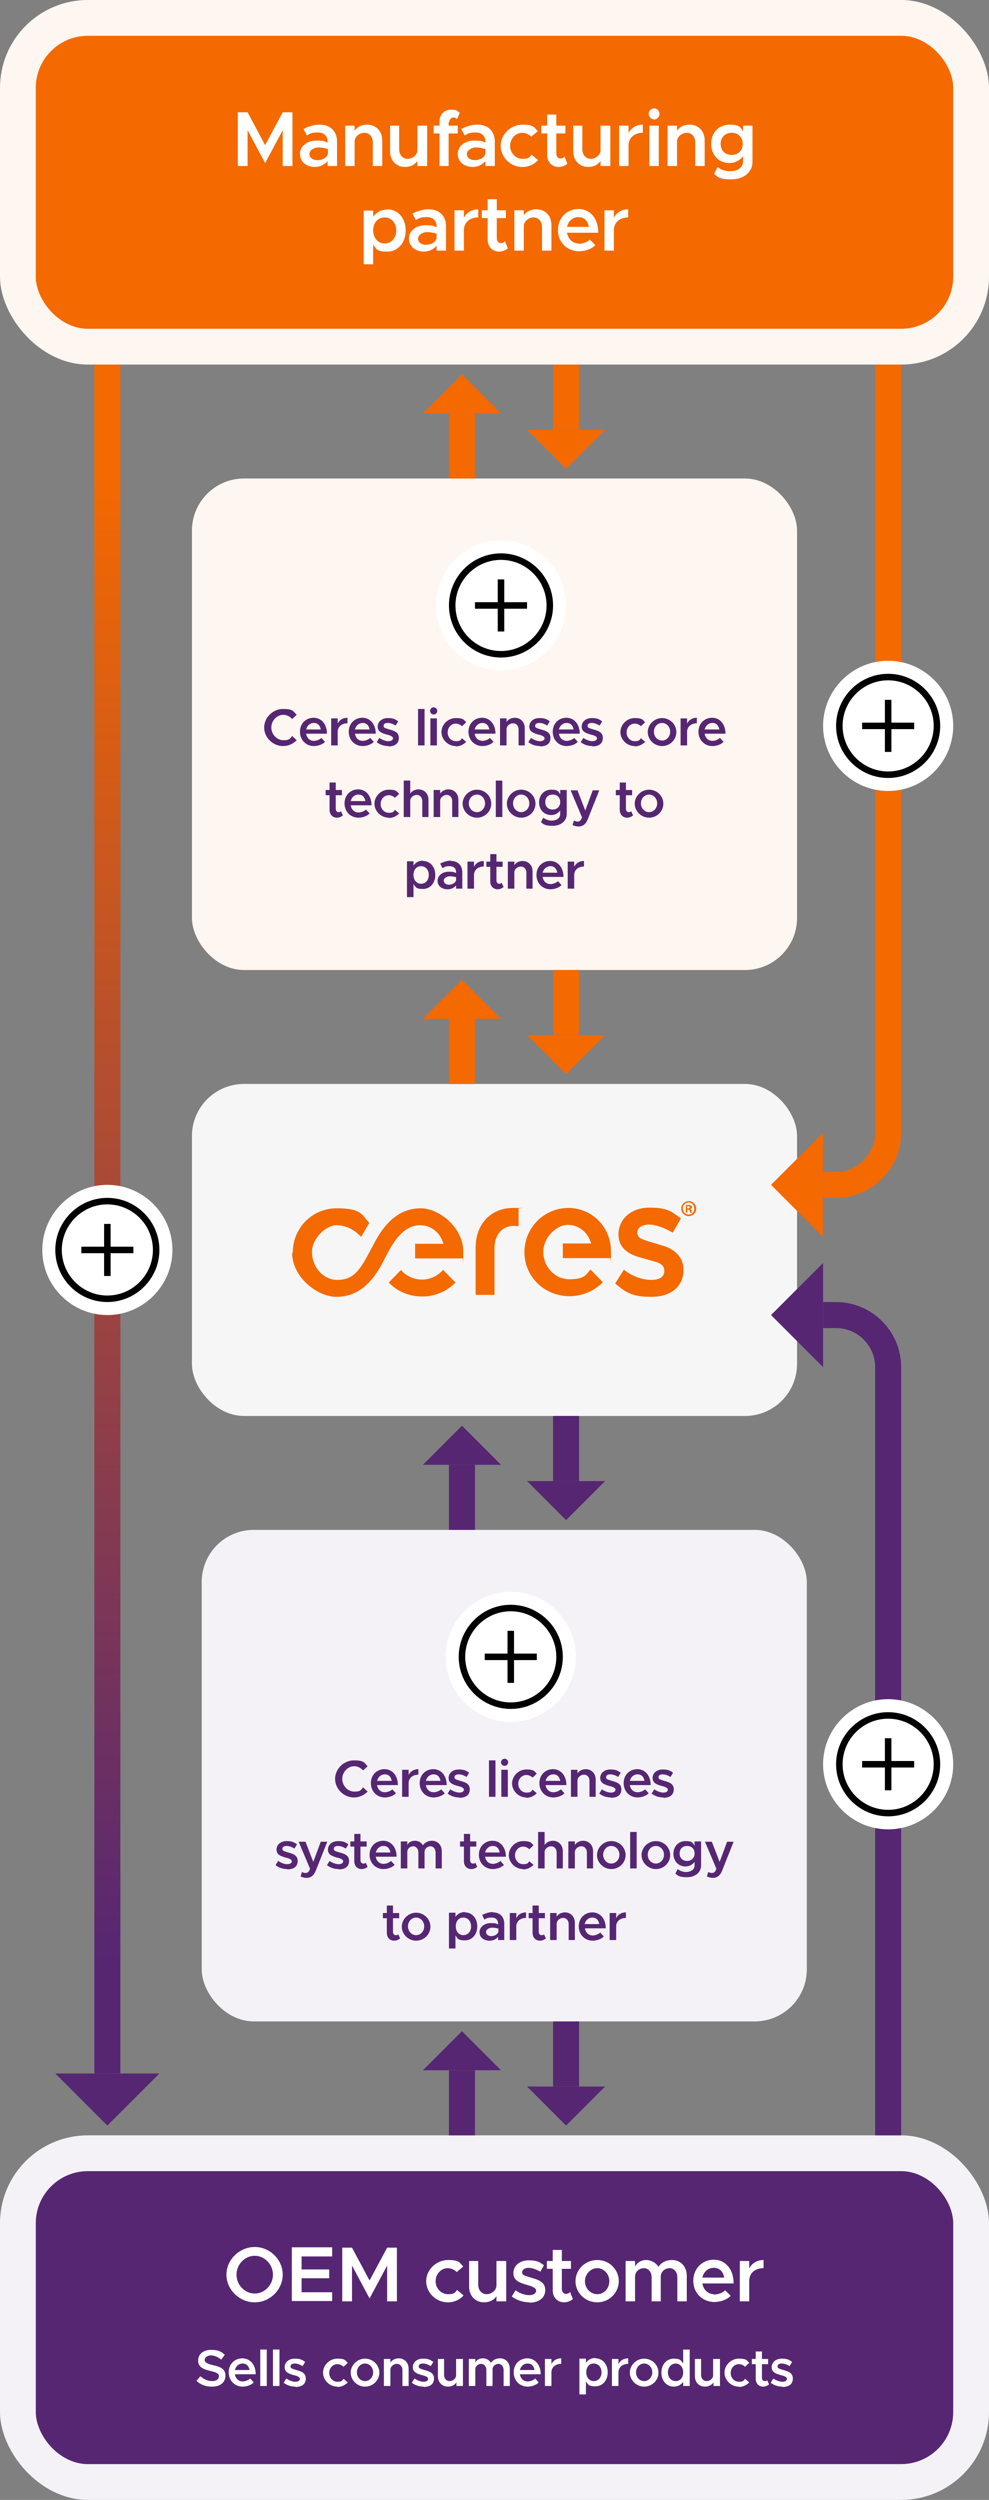 <?xml version="1.0" encoding="UTF-8"?>
<svg id="Ceres_Business_Model" xmlns="http://www.w3.org/2000/svg" xmlns:xlink="http://www.w3.org/1999/xlink" version="1.1" viewBox="0 0 304 768">
  <rect x="0" y="0" width="304" height="768" fill="#808080" stroke="none"/>
  <!-- Generator: Adobe Illustrator 29.5.1, SVG Export Plug-In . SVG Version: 2.1.0 Build 141)  -->
  <defs>
    <style>
      .st0 {
        fill: #f46900;
      }

      .st1 {
        fill: #f5f2f7;
      }

      .st2 {
        fill: #f6f6f6;
      }

      .st3 {
        fill: url(#linear-gradient);
      }

      .st4 {
        fill: #fef6f0;
      }

      .st5 {
        fill: #fff;
      }

      .st6 {
        fill: #562673;
      }

      .st7 {
        display: none;
      }
    </style>
    <linearGradient id="linear-gradient" x1="33" y1="455.8" x2="33" y2="914.2" gradientTransform="translate(0 -310)" gradientUnits="userSpaceOnUse">
      <stop offset="0" stop-color="#f46900"/>
      <stop offset="1" stop-color="#562673"/>
    </linearGradient>
  </defs>
  <g id="Business_Model">
    <rect class="st4" width="304" height="112" rx="27" ry="27"/>
    <rect class="st1" y="656" width="304" height="112" rx="27" ry="27"/>
    <rect class="st2" x="59" y="333" width="186" height="102" rx="16" ry="16"/>
    <rect class="st3" x="29" y="112" width="8" height="525"/>
    <path class="st6" d="M277,656h-8v-236c0-6.6-5.4-12-12-12h-4v-8h4c11,0,20,9,20,20v236Z"/>
    <path class="st0" d="M257,368h-4v-8h4c6.6,0,12-5.4,12-12V112h8v236c0,11-9,20-20,20Z"/>
    <path class="st6" d="M253,388v32l-16-16,16-16Z"/>
    <path class="st0" d="M253,348v32l-16-16,16-16Z"/>
    <rect class="st1" x="62" y="470" width="186" height="151" rx="16" ry="16"/>
    <path class="st6" d="M108.8,552.2c-3.1,0-5.8-2.6-5.8-5.7s2.7-5.7,5.8-5.7,3.1.7,4.2,1.8l-1.4,1.3c-.7-.8-1.7-1.3-2.7-1.3-2,0-3.7,1.8-3.7,3.9s1.7,3.9,3.7,3.9,2-.5,2.7-1.3l1.4,1.3c-1.1,1.1-2.5,1.8-4.2,1.8ZM118.3,550.6c.8,0,1.8-.4,2.3-.9l1.1,1.2c-.7.8-2.2,1.3-3.4,1.3-2.4,0-4.3-1.8-4.3-4.4s1.9-4.3,4.2-4.3,4.1,1.9,4.1,4.9h-6.4c.2,1.3,1.1,2.2,2.4,2.2ZM118.3,545.1c-1.2,0-2.1.8-2.4,2h4.5c-.2-1.2-.9-2-2.1-2ZM125.6,545.3c.5-1.1,1.6-1.8,3-1.8v1.7c-1.8,0-3,1.1-3,2.6v4.2h-2v-8.3h2s0,1.6,0,1.6ZM133.3,550.6c.8,0,1.8-.4,2.3-.9l1.1,1.2c-.7.8-2.2,1.3-3.4,1.3-2.4,0-4.3-1.8-4.3-4.4s1.9-4.3,4.2-4.3,4.1,1.9,4.1,4.9h-6.4c.2,1.3,1.1,2.2,2.4,2.2h0ZM133.3,545.1c-1.2,0-2.1.8-2.4,2h4.5c-.2-1.2-.9-2-2.1-2ZM141.2,552.2c-1.3,0-2.6-.4-3.6-1.2l.8-1.3c.9.6,1.9,1,2.8,1s1.4-.4,1.4-.9-.8-.9-1.8-1.1c-1.8-.5-2.9-1-2.9-2.5s1.3-2.6,3.1-2.6,2.3.4,3.2,1l-.8,1.3c-.8-.5-1.6-.8-2.4-.8s-1.3.3-1.3.9.5.7,1.8,1.1c1.4.4,2.9.8,2.9,2.6s-1.3,2.6-3.2,2.6h0ZM150.3,552v-11.2h2v11.2h-2ZM155.1,542.5c-.6,0-1.1-.5-1.1-1.1s.5-1.1,1.1-1.1,1.1.5,1.1,1.1-.5,1.1-1.1,1.1ZM154.1,552v-8.3h2v8.3h-2ZM161.8,552.2c-2.4,0-4.4-2-4.4-4.3s2-4.3,4.4-4.3,2.4.5,3.2,1.3l-1.3,1.2c-.5-.5-1.2-.8-1.9-.8-1.4,0-2.5,1.2-2.5,2.7s1.1,2.7,2.5,2.7,1.4-.3,1.9-.9l1.3,1.1c-.8.8-1.9,1.4-3.2,1.4h0ZM170.1,550.6c.8,0,1.8-.4,2.3-.9l1.1,1.2c-.7.8-2.2,1.3-3.4,1.3-2.4,0-4.3-1.8-4.3-4.4s1.9-4.3,4.2-4.3,4.1,1.9,4.1,4.9h-6.4c.2,1.3,1.1,2.2,2.4,2.2h0ZM170.1,545.1c-1.2,0-2.1.8-2.4,2h4.5c-.2-1.2-.9-2-2.1-2ZM180,543.5c1.8,0,3.1,1.3,3.1,3.2v5.3h-1.9v-4.9c0-1.1-.7-1.9-1.7-1.9s-2,.8-2,1.8v5h-2v-8.3h2v1.1c.5-.8,1.5-1.3,2.6-1.3h-.1ZM187.8,552.2c-1.3,0-2.6-.4-3.6-1.2l.8-1.3c.9.6,1.9,1,2.8,1s1.4-.4,1.4-.9-.8-.9-1.8-1.1c-1.8-.5-2.9-1-2.9-2.5s1.3-2.6,3.1-2.6,2.3.4,3.2,1l-.8,1.3c-.8-.5-1.6-.8-2.4-.8s-1.3.3-1.3.9.5.7,1.8,1.1c1.4.4,2.9.8,2.9,2.6s-1.3,2.6-3.2,2.6h0ZM196,550.6c.8,0,1.8-.4,2.3-.9l1.1,1.2c-.7.8-2.2,1.3-3.4,1.3-2.4,0-4.3-1.8-4.3-4.4s1.9-4.3,4.2-4.3,4.1,1.9,4.1,4.9h-6.4c.2,1.3,1.1,2.2,2.4,2.2h0ZM196,545.1c-1.2,0-2.1.8-2.4,2h4.5c-.2-1.2-.9-2-2.1-2ZM203.9,552.2c-1.3,0-2.6-.4-3.6-1.2l.8-1.3c.9.6,1.9,1,2.8,1s1.4-.4,1.4-.9-.8-.9-1.8-1.1c-1.8-.5-2.9-1-2.9-2.5s1.3-2.6,3.1-2.6,2.3.4,3.2,1l-.8,1.3c-.8-.5-1.6-.8-2.4-.8s-1.3.3-1.3.9.5.7,1.8,1.1c1.4.4,2.9.8,2.9,2.6s-1.3,2.6-3.2,2.6h0ZM88.3,574.2c-1.3,0-2.6-.4-3.6-1.2l.8-1.3c.9.6,1.9,1,2.8,1s1.4-.4,1.4-.9-.8-.9-1.8-1.1c-1.8-.5-2.9-1-2.9-2.5s1.3-2.6,3.1-2.6,2.3.4,3.2,1l-.8,1.3c-.8-.5-1.6-.8-2.4-.8s-1.3.3-1.3.9.5.7,1.8,1.1c1.4.4,2.9.8,2.9,2.6s-1.3,2.6-3.2,2.6h0ZM94.2,576.9c-.6,0-1.3-.2-1.8-.4l.4-1.4c.4.2.8.3,1.1.3.5,0,.8-.2,1.1-.6l.3-.7-3.5-8.3h2.1l2.4,6.2,2.3-6.2h2l-3.5,8.8c-.6,1.6-1.6,2.3-2.8,2.3h0ZM104.1,574.2c-1.3,0-2.6-.4-3.6-1.2l.8-1.3c.9.6,1.9,1,2.8,1s1.4-.4,1.4-.9-.8-.9-1.8-1.1c-1.8-.5-2.9-1-2.9-2.5s1.3-2.6,3.1-2.6,2.3.4,3.2,1l-.8,1.3c-.8-.5-1.6-.8-2.4-.8s-1.3.3-1.3.9.5.7,1.8,1.1c1.4.4,2.9.8,2.9,2.6s-1.3,2.6-3.2,2.6h0ZM112.4,572.2l.6,1.3c-.5.4-1.1.7-1.8.7-1.4,0-2.3-1-2.3-2.4v-4.5h-1.2v-1.6h1.2v-2.3h1.9v2.3h1.9v1.6h-1.9v4.2c0,.6.4,1,.8,1s.7,0,.8-.3ZM117.9,572.6c.8,0,1.8-.4,2.3-.9l1.1,1.2c-.7.8-2.2,1.3-3.4,1.3-2.4,0-4.3-1.8-4.3-4.4s1.9-4.3,4.2-4.3,4.1,1.9,4.1,4.9h-6.4c.2,1.3,1.1,2.2,2.4,2.2ZM117.9,567.1c-1.2,0-2.1.8-2.4,2h4.5c-.2-1.2-.9-2-2.1-2ZM132.8,565.5c1.7,0,3,1.3,3,3.2v5.3h-1.9v-4.9c0-1.1-.7-1.9-1.6-1.9s-1.8.7-1.8,1.7v5.1h-1.9v-4.9c0-1.1-.7-1.9-1.6-1.9s-1.8.7-1.8,1.7v5.1h-2v-8.3h2v1.1c.4-.8,1.2-1.3,2.3-1.3s2,.5,2.5,1.4c.6-.9,1.6-1.4,2.8-1.4h0ZM146.1,572.2l.6,1.3c-.5.4-1.1.7-1.8.7-1.4,0-2.3-1-2.3-2.4v-4.5h-1.2v-1.6h1.2v-2.3h1.9v2.3h1.9v1.6h-1.9v4.2c0,.6.4,1,.8,1s.7,0,.8-.3ZM151.5,572.6c.8,0,1.8-.4,2.3-.9l1.1,1.2c-.7.8-2.2,1.3-3.4,1.3-2.4,0-4.3-1.8-4.3-4.4s1.9-4.3,4.2-4.3,4.1,1.9,4.1,4.9h-6.4c.2,1.3,1.1,2.2,2.4,2.2h0ZM151.5,567.1c-1.2,0-2.1.8-2.4,2h4.5c-.2-1.2-.9-2-2.1-2ZM160.8,574.2c-2.4,0-4.4-2-4.4-4.3s2-4.3,4.4-4.3,2.4.5,3.2,1.3l-1.3,1.2c-.5-.5-1.2-.8-1.9-.8-1.4,0-2.5,1.2-2.5,2.7s1.1,2.7,2.5,2.7,1.4-.3,1.9-.9l1.3,1.1c-.8.8-1.9,1.4-3.2,1.4h0ZM169.9,565.5c1.8,0,3.1,1.3,3.1,3.2v5.3h-1.9v-4.9c0-1.1-.7-1.9-1.7-1.9s-2,.8-2,1.8v5h-2v-11.2h2v4c.5-.8,1.5-1.3,2.6-1.3h-.1ZM179.2,565.5c1.8,0,3.1,1.3,3.1,3.2v5.3h-1.9v-4.9c0-1.1-.7-1.9-1.7-1.9s-2,.8-2,1.8v5h-2v-8.3h2v1.1c.5-.8,1.5-1.3,2.6-1.3h-.1ZM187.9,574.2c-2.4,0-4.4-2-4.4-4.3s2-4.3,4.4-4.3,4.4,1.9,4.4,4.3-2,4.3-4.4,4.3ZM187.9,572.5c1.4,0,2.5-1.2,2.5-2.7s-1.1-2.7-2.5-2.7-2.5,1.2-2.5,2.7,1.1,2.7,2.5,2.7ZM193.7,574v-11.2h2v11.2h-2ZM201.6,574.2c-2.4,0-4.4-2-4.4-4.3s2-4.3,4.4-4.3,4.4,1.9,4.4,4.3-2,4.3-4.4,4.3ZM201.6,572.5c1.4,0,2.5-1.2,2.5-2.7s-1.1-2.7-2.5-2.7-2.5,1.2-2.5,2.7,1.1,2.7,2.5,2.7ZM213.5,565.7h2v7.4c0,2.1-1.8,3.6-4.3,3.6s-2.8-.5-3.6-1.1l.7-1.4c.6.5,1.6.9,2.5.9,1.6,0,2.7-.8,2.7-2v-1.1c-.7.9-1.7,1.4-2.8,1.4-2.1,0-3.7-1.6-3.7-3.9s1.6-3.9,3.7-3.9,2.2.5,2.8,1.4v-1.2h0ZM211.2,571.7c1.3,0,2.3-.9,2.3-2.3s-.9-2.3-2.3-2.3-2.3.9-2.3,2.3.9,2.3,2.3,2.3ZM219.1,576.9c-.6,0-1.3-.2-1.8-.4l.4-1.4c.4.2.8.3,1.1.3.5,0,.8-.2,1.1-.6l.3-.7-3.5-8.3h2.1l2.4,6.2,2.3-6.2h2l-3.5,8.8c-.6,1.6-1.6,2.3-2.8,2.3h-.1ZM122.4,594.2l.6,1.3c-.5.4-1.1.7-1.8.7-1.4,0-2.3-1-2.3-2.4v-4.5h-1.2v-1.6h1.2v-2.3h1.9v2.3h1.9v1.6h-1.9v4.2c0,.6.4,1,.8,1s.7,0,.8-.3ZM127.9,596.2c-2.4,0-4.4-2-4.4-4.3s2-4.3,4.4-4.3,4.4,1.9,4.4,4.3-2,4.3-4.4,4.3ZM127.9,594.5c1.4,0,2.5-1.2,2.5-2.7s-1.1-2.7-2.5-2.7-2.5,1.2-2.5,2.7,1.1,2.7,2.5,2.7ZM142.9,587.5c2.2,0,3.8,1.8,3.8,4.3s-1.6,4.3-3.8,4.3-2.2-.6-2.9-1.5v4h-2v-11h2v1.3c.6-.9,1.6-1.5,2.9-1.5h0ZM142.4,594.5c1.4,0,2.4-1.1,2.4-2.7s-1-2.7-2.4-2.7-2.3,1.1-2.3,2.7,1,2.7,2.3,2.7ZM151.5,587.5c2.2,0,3.5,1.4,3.5,3.5v5h-1.9v-1c-.6.8-1.6,1.2-2.6,1.2-1.8,0-3.1-1-3.1-2.6s1.5-2.8,3.4-2.8,1.6.2,2.3.4v-.2c0-1-.5-1.9-2-1.9s-1.5.3-2.2.6l-.7-1.4c1.2-.6,2.3-.9,3.3-.9h0ZM151,594.8c.9,0,2-.5,2.2-1.4v-.9c-.6-.2-1.3-.3-2-.3s-1.8.5-1.8,1.3.7,1.3,1.6,1.3h0ZM158.7,589.3c.5-1.1,1.6-1.8,3-1.8v1.7c-1.8,0-3,1.1-3,2.6v4.2h-2v-8.3h2v1.6ZM167.2,594.2l.6,1.3c-.5.4-1.1.7-1.8.7-1.4,0-2.3-1-2.3-2.4v-4.5h-1.2v-1.6h1.2v-2.3h1.9v2.3h1.9v1.6h-1.9v4.2c0,.6.4,1,.8,1s.7,0,.8-.3ZM173.6,587.5c1.8,0,3.1,1.3,3.1,3.2v5.3h-1.9v-4.9c0-1.1-.7-1.9-1.7-1.9s-2,.8-2,1.8v5h-2v-8.3h2v1.1c.5-.8,1.5-1.3,2.6-1.3h-.1ZM182.2,594.6c.8,0,1.8-.4,2.3-.9l1.1,1.2c-.7.8-2.2,1.3-3.4,1.3-2.4,0-4.3-1.8-4.3-4.4s1.9-4.3,4.2-4.3,4.1,1.9,4.1,4.9h-6.4c.2,1.3,1.1,2.2,2.4,2.2h0ZM182.1,589.1c-1.2,0-2.1.8-2.4,2h4.5c-.2-1.2-.9-2-2.1-2ZM189.4,589.3c.5-1.1,1.6-1.8,3-1.8v1.7c-1.8,0-3,1.1-3,2.6v4.2h-2v-8.3h2v1.6Z"/>
    <rect class="st4" x="59" y="147" width="186" height="151" rx="16" ry="16"/>
    <path class="st6" d="M87,229.2c-3.1,0-5.8-2.6-5.8-5.7s2.7-5.7,5.8-5.7,3.1.7,4.2,1.8l-1.4,1.3c-.7-.8-1.7-1.3-2.7-1.3-2,0-3.7,1.8-3.7,3.9s1.7,3.9,3.7,3.9,2-.5,2.7-1.3l1.4,1.3c-1.1,1.1-2.5,1.8-4.2,1.8ZM96.5,227.6c.8,0,1.8-.4,2.3-.9l1.1,1.2c-.7.8-2.2,1.3-3.4,1.3-2.4,0-4.3-1.8-4.3-4.4s1.9-4.3,4.2-4.3,4.1,1.9,4.1,4.9h-6.4c.2,1.3,1.1,2.2,2.4,2.2ZM96.5,222.1c-1.2,0-2.1.8-2.4,2h4.5c-.2-1.2-.9-2-2.1-2ZM103.8,222.3c.5-1.1,1.6-1.8,3-1.8v1.7c-1.8,0-3,1.1-3,2.6v4.2h-2v-8.3h2v1.6ZM111.5,227.6c.8,0,1.8-.4,2.3-.9l1.1,1.2c-.7.8-2.2,1.3-3.4,1.3-2.4,0-4.3-1.8-4.3-4.4s1.9-4.3,4.2-4.3,4.1,1.9,4.1,4.9h-6.4c.2,1.3,1.1,2.2,2.4,2.2ZM111.5,222.1c-1.2,0-2.1.8-2.4,2h4.5c-.2-1.2-.9-2-2.1-2ZM119.4,229.2c-1.3,0-2.6-.4-3.6-1.2l.8-1.3c.9.6,1.9,1,2.8,1s1.4-.4,1.4-.9-.8-.9-1.8-1.1c-1.8-.5-2.9-1-2.9-2.5s1.3-2.6,3.1-2.6,2.3.4,3.2,1l-.8,1.3c-.8-.5-1.6-.8-2.4-.8s-1.3.3-1.3.9.5.7,1.8,1.1c1.4.4,2.9.8,2.9,2.6s-1.3,2.6-3.2,2.6h0ZM128.5,229v-11.2h2v11.2h-2ZM133.3,219.5c-.6,0-1.1-.5-1.1-1.1s.5-1.1,1.1-1.1,1.1.5,1.1,1.1-.5,1.1-1.1,1.1ZM132.3,229v-8.3h2v8.3h-2ZM140.1,229.2c-2.4,0-4.4-2-4.4-4.3s2-4.3,4.4-4.3,2.4.5,3.2,1.3l-1.3,1.2c-.5-.5-1.2-.8-1.9-.8-1.4,0-2.5,1.2-2.5,2.7s1.1,2.7,2.5,2.7,1.4-.3,1.9-.9l1.3,1.1c-.8.8-1.9,1.4-3.2,1.4h0ZM148.3,227.6c.8,0,1.8-.4,2.3-.9l1.1,1.2c-.7.8-2.2,1.3-3.4,1.3-2.4,0-4.3-1.8-4.3-4.4s1.9-4.3,4.2-4.3,4.1,1.9,4.1,4.9h-6.4c.2,1.3,1.1,2.2,2.4,2.2h0ZM148.3,222.1c-1.2,0-2.1.8-2.4,2h4.5c-.2-1.2-.9-2-2.1-2ZM158.2,220.5c1.8,0,3.1,1.3,3.1,3.2v5.3h-1.9v-4.9c0-1.1-.7-1.9-1.7-1.9s-2,.8-2,1.8v5h-2v-8.3h2v1.1c.5-.8,1.5-1.3,2.6-1.3h-.1ZM166,229.2c-1.3,0-2.6-.4-3.6-1.2l.8-1.3c.9.6,1.9,1,2.8,1s1.4-.4,1.4-.9-.8-.9-1.8-1.1c-1.8-.5-2.9-1-2.9-2.5s1.3-2.6,3.1-2.6,2.3.4,3.2,1l-.8,1.3c-.8-.5-1.6-.8-2.4-.8s-1.3.3-1.3.9.5.7,1.8,1.1c1.4.4,2.9.8,2.9,2.6s-1.3,2.6-3.2,2.6h0ZM174.2,227.6c.8,0,1.8-.4,2.3-.9l1.1,1.2c-.7.8-2.2,1.3-3.4,1.3-2.4,0-4.3-1.8-4.3-4.4s1.9-4.3,4.2-4.3,4.1,1.9,4.1,4.9h-6.4c.2,1.3,1.1,2.2,2.4,2.2h0ZM174.2,222.1c-1.2,0-2.1.8-2.4,2h4.5c-.2-1.2-.9-2-2.1-2ZM182.1,229.2c-1.3,0-2.6-.4-3.6-1.2l.8-1.3c.9.6,1.9,1,2.8,1s1.4-.4,1.4-.9-.8-.9-1.8-1.1c-1.8-.5-2.9-1-2.9-2.5s1.3-2.6,3.1-2.6,2.3.4,3.2,1l-.8,1.3c-.8-.5-1.6-.8-2.4-.8s-1.3.3-1.3.9.5.7,1.8,1.1c1.4.4,2.9.8,2.9,2.6s-1.3,2.6-3.2,2.6h0ZM195.1,229.2c-2.4,0-4.4-2-4.4-4.3s2-4.3,4.4-4.3,2.4.5,3.2,1.3l-1.3,1.2c-.5-.5-1.2-.8-1.9-.8-1.4,0-2.5,1.2-2.5,2.7s1.1,2.7,2.5,2.7,1.4-.3,1.9-.9l1.3,1.1c-.8.8-1.9,1.4-3.2,1.4h0ZM203.5,229.2c-2.4,0-4.4-2-4.4-4.3s2-4.3,4.4-4.3,4.4,1.9,4.4,4.3-2,4.3-4.4,4.3ZM203.5,227.5c1.4,0,2.5-1.2,2.5-2.7s-1.1-2.7-2.5-2.7-2.5,1.2-2.5,2.7,1.1,2.7,2.5,2.7ZM211.2,222.3c.5-1.1,1.6-1.8,3-1.8v1.7c-1.8,0-3,1.1-3,2.6v4.2h-2v-8.3h2v1.6ZM219,227.6c.8,0,1.8-.4,2.3-.9l1.1,1.2c-.7.8-2.2,1.3-3.4,1.3-2.4,0-4.3-1.8-4.3-4.4s1.9-4.3,4.2-4.3,4.1,1.9,4.1,4.9h-6.4c.2,1.3,1.1,2.2,2.4,2.2h0ZM219,222.1c-1.2,0-2.1.8-2.4,2h4.5c-.2-1.2-.9-2-2.1-2ZM104.8,249.2l.6,1.3c-.5.4-1.1.7-1.8.7-1.4,0-2.3-1-2.3-2.4v-4.5h-1.2v-1.6h1.2v-2.3h1.9v2.3h1.9v1.6h-1.9v4.2c0,.6.4,1,.8,1s.7-.1.8-.3ZM110.2,249.6c.8,0,1.8-.4,2.3-.9l1.1,1.2c-.7.8-2.2,1.3-3.4,1.3-2.4,0-4.3-1.8-4.3-4.4s1.9-4.3,4.2-4.3,4.1,1.9,4.1,4.9h-6.4c.2,1.3,1.1,2.2,2.4,2.2ZM110.2,244.1c-1.2,0-2.1.8-2.4,2h4.5c-.2-1.2-.9-2-2.1-2ZM119.5,251.2c-2.4,0-4.4-2-4.4-4.3s2-4.3,4.4-4.3,2.4.5,3.2,1.3l-1.3,1.2c-.5-.5-1.2-.8-1.9-.8-1.4,0-2.5,1.2-2.5,2.7s1.1,2.7,2.5,2.7,1.4-.3,1.9-.9l1.3,1.1c-.8.8-1.9,1.4-3.2,1.4h0ZM128.6,242.5c1.8,0,3.1,1.3,3.1,3.2v5.3h-1.9v-4.9c0-1.1-.7-1.9-1.7-1.9s-2,.8-2,1.8v5h-2v-11.2h2v4c.5-.8,1.5-1.3,2.6-1.3h-.1ZM137.8,242.5c1.8,0,3.1,1.3,3.1,3.2v5.3h-1.9v-4.9c0-1.1-.7-1.9-1.7-1.9s-2,.8-2,1.8v5h-2v-8.3h2v1.1c.5-.8,1.5-1.3,2.6-1.3h-.1ZM146.6,251.2c-2.4,0-4.4-2-4.4-4.3s2-4.3,4.4-4.3,4.4,1.9,4.4,4.3-2,4.3-4.4,4.3ZM146.6,249.5c1.4,0,2.5-1.2,2.5-2.7s-1.1-2.7-2.5-2.7-2.5,1.2-2.5,2.7,1.1,2.7,2.5,2.7ZM152.4,251v-11.2h2v11.2h-2ZM160.2,251.2c-2.4,0-4.4-2-4.4-4.3s2-4.3,4.4-4.3,4.4,1.9,4.4,4.3-2,4.3-4.4,4.3ZM160.2,249.5c1.4,0,2.5-1.2,2.5-2.7s-1.1-2.7-2.5-2.7-2.5,1.2-2.5,2.7,1.1,2.7,2.5,2.7ZM172.2,242.7h2v7.4c0,2.1-1.8,3.6-4.3,3.6s-2.8-.5-3.6-1.1l.7-1.4c.6.5,1.6.9,2.5.9,1.6,0,2.7-.8,2.7-2v-1.1c-.7.9-1.7,1.4-2.8,1.4-2.1,0-3.7-1.6-3.7-3.9s1.6-3.9,3.7-3.9,2.2.5,2.8,1.4v-1.2h0ZM169.9,248.7c1.3,0,2.3-.9,2.3-2.3s-.9-2.3-2.3-2.3-2.3.9-2.3,2.3.9,2.3,2.3,2.3ZM177.8,253.9c-.6,0-1.3-.2-1.8-.4l.4-1.4c.4.2.8.3,1.1.3.5,0,.8-.2,1.1-.6l.3-.7-3.5-8.3h2.1l2.4,6.2,2.3-6.2h2l-3.5,8.8c-.6,1.6-1.6,2.3-2.8,2.3h-.1ZM194,249.2l.6,1.3c-.5.4-1.1.7-1.8.7-1.4,0-2.3-1-2.3-2.4v-4.5h-1.2v-1.6h1.2v-2.3h1.9v2.3h1.9v1.6h-1.9v4.2c0,.6.4,1,.8,1s.7-.1.8-.3ZM199.5,251.2c-2.4,0-4.4-2-4.4-4.3s2-4.3,4.4-4.3,4.4,1.9,4.4,4.3-2,4.3-4.4,4.3ZM199.5,249.5c1.4,0,2.5-1.2,2.5-2.7s-1.1-2.7-2.5-2.7-2.5,1.2-2.5,2.7,1.1,2.7,2.5,2.7ZM130,264.5c2.2,0,3.8,1.8,3.8,4.3s-1.6,4.3-3.8,4.3-2.2-.6-2.9-1.5v4h-2v-11h2v1.3c.6-.9,1.6-1.5,2.9-1.5h0ZM129.4,271.5c1.4,0,2.4-1.1,2.4-2.7s-1-2.7-2.4-2.7-2.3,1.1-2.3,2.7,1,2.7,2.3,2.7ZM138.6,264.5c2.2,0,3.5,1.4,3.5,3.5v5h-1.9v-1c-.6.8-1.6,1.2-2.6,1.2-1.8,0-3.1-1-3.1-2.6s1.5-2.8,3.4-2.8,1.6.2,2.3.4v-.2c0-1-.5-1.9-2-1.9s-1.5.3-2.2.6l-.7-1.4c1.2-.6,2.3-.9,3.3-.9h0ZM138,271.8c.9,0,2-.5,2.2-1.4v-.9c-.6-.2-1.3-.3-2-.3s-1.8.5-1.8,1.3.7,1.3,1.6,1.3ZM145.7,266.3c.5-1.1,1.6-1.8,3-1.8v1.7c-1.8,0-3,1.1-3,2.6v4.2h-2v-8.3h2v1.6h0ZM154.2,271.2l.6,1.3c-.5.4-1.1.7-1.8.7-1.4,0-2.3-1-2.3-2.4v-4.5h-1.2v-1.6h1.2v-2.3h1.9v2.3h1.9v1.6h-1.9v4.2c0,.6.4,1,.8,1s.7-.1.8-.3h0ZM160.6,264.5c1.8,0,3.1,1.3,3.1,3.2v5.3h-1.9v-4.9c0-1.1-.7-1.9-1.7-1.9s-2,.8-2,1.8v5h-2v-8.3h2v1.1c.5-.8,1.5-1.3,2.6-1.3h-.1ZM169.2,271.6c.8,0,1.8-.4,2.3-.9l1.1,1.2c-.7.8-2.2,1.3-3.4,1.3-2.4,0-4.3-1.8-4.3-4.4s1.9-4.3,4.2-4.3,4.1,1.9,4.1,4.9h-6.4c.2,1.3,1.1,2.2,2.4,2.2h0ZM169.2,266.1c-1.2,0-2.1.8-2.4,2h4.5c-.2-1.2-.9-2-2.1-2ZM176.5,266.3c.5-1.1,1.6-1.8,3-1.8v1.7c-1.8,0-3,1.1-3,2.6v4.2h-2v-8.3h2v1.6h0Z"/>
    <rect class="st6" x="11" y="667" width="282" height="90" rx="16" ry="16"/>
    <rect class="st0" x="11" y="11" width="282" height="90" rx="16" ry="16"/>
    <path class="st5" d="M73.1,51v-16.5h3l5.4,10.1,5.4-10.1h3v16.5h-3v-11l-5.4,10.1-5.4-10.1v11h-3ZM98.3,38.3c3.3,0,5.3,2.1,5.3,5.2v7.5h-2.9v-1.5c-.9,1.1-2.4,1.8-3.9,1.8-2.6,0-4.6-1.6-4.6-4s2.2-4.1,5-4.1,2.3.2,3.5.6v-.3c0-1.4-.8-2.8-3-2.8s-2.3.4-3.4.9l-1-2c1.8-.9,3.4-1.3,4.9-1.3h0ZM97.6,49.2c1.4,0,2.9-.7,3.2-2v-1.4c-.9-.3-1.9-.5-3-.5s-2.7.8-2.7,2,1.1,1.9,2.4,1.9h0ZM112.9,38.3c2.7,0,4.6,2,4.6,4.8v7.9h-2.9v-7.3c0-1.7-1.1-2.9-2.6-2.9s-3,1.2-3,2.7v7.5h-2.9v-12.4h2.9v1.6c.7-1.2,2.2-1.9,3.8-1.9h0ZM128.3,38.6h3v12.4h-3v-1.6c-.7,1.2-2.2,1.9-3.8,1.9-2.7,0-4.6-2-4.6-4.8v-7.9h2.8v7.3c0,1.7,1.1,2.9,2.6,2.9s3-1.2,3-2.7v-7.5ZM137.9,37.6v1h2.8v2.4h-2.8v10h-2.8v-10h-1.8v-2.4h1.8v-1.3c0-2.1,1.4-3.6,3.5-3.6s2,.4,2.7,1l-.8,1.9c-.3-.3-.7-.5-1.2-.5s-1.2.6-1.2,1.4h-.2ZM146.8,38.3c3.3,0,5.3,2.1,5.3,5.2v7.5h-2.9v-1.5c-.9,1.1-2.4,1.8-3.9,1.8-2.6,0-4.6-1.6-4.6-4s2.2-4.1,5-4.1,2.3.2,3.5.6v-.3c0-1.4-.8-2.8-3-2.8s-2.3.4-3.4.9l-1-2c1.8-.9,3.4-1.3,4.9-1.3h0ZM146,49.2c1.4,0,2.9-.7,3.2-2v-1.4c-.9-.3-1.9-.5-3-.5s-2.7.8-2.7,2,1.1,1.9,2.4,1.9h.1ZM160.5,51.3c-3.6,0-6.6-3-6.6-6.5s3.1-6.5,6.7-6.5,3.5.8,4.7,2l-2,1.7c-.7-.7-1.7-1.2-2.8-1.2-2,0-3.7,1.8-3.7,4s1.7,4,3.8,4,2.1-.5,2.8-1.3l2,1.7c-1.2,1.3-2.9,2.1-4.8,2.1h0ZM173.6,48.3l.8,2c-.7.6-1.7,1-2.7,1-2,0-3.5-1.5-3.5-3.6v-6.7h-1.8v-2.4h1.8v-3.4h2.8v3.4h2.8v2.4h-2.8v6.3c0,.8.6,1.4,1.2,1.4s1-.2,1.2-.5h.2ZM184.6,38.6h3v12.4h-3v-1.6c-.7,1.2-2.2,1.9-3.8,1.9-2.7,0-4.6-2-4.6-4.8v-7.9h2.8v7.3c0,1.7,1.1,2.9,2.6,2.9s3-1.2,3-2.7v-7.5ZM193.2,40.9c.8-1.6,2.4-2.6,4.4-2.6v2.5c-2.7,0-4.4,1.6-4.4,3.9v6.3h-2.9v-12.4h2.9v2.4h0ZM201.1,36.7c-.9,0-1.7-.8-1.7-1.7s.7-1.7,1.7-1.7,1.6.8,1.6,1.7-.7,1.7-1.6,1.7ZM199.6,51v-12.4h2.9v12.4h-2.9ZM212,38.3c2.7,0,4.6,2,4.6,4.8v7.9h-2.9v-7.3c0-1.7-1.1-2.9-2.6-2.9s-3,1.2-3,2.7v7.5h-2.9v-12.4h2.9v1.6c.7-1.2,2.2-1.9,3.8-1.9h0ZM228.3,38.6h3v11.1c0,3.2-2.7,5.4-6.5,5.4s-4.1-.7-5.3-1.7l1.1-2.1c.9.8,2.3,1.3,3.8,1.3,2.4,0,4-1.2,4-3v-1.6c-1,1.3-2.5,2.1-4.2,2.1-3.2,0-5.6-2.4-5.6-5.9s2.4-5.9,5.6-5.9,3.4.8,4.2,2.1v-1.8h-.1ZM224.9,47.6c2,0,3.4-1.4,3.4-3.4s-1.4-3.4-3.4-3.4-3.4,1.4-3.4,3.4,1.4,3.4,3.4,3.4ZM119,64.3c3.3,0,5.7,2.7,5.7,6.5s-2.4,6.5-5.7,6.5-3.3-.8-4.3-2.2v6.1h-2.9v-16.5h2.9v1.9c1-1.4,2.5-2.2,4.3-2.2h0ZM118.2,74.8c2.1,0,3.6-1.7,3.6-4s-1.5-4-3.6-4-3.5,1.7-3.5,4,1.5,4,3.5,4ZM131.8,64.3c3.3,0,5.3,2.1,5.3,5.2v7.5h-2.9v-1.5c-.9,1.1-2.4,1.8-3.9,1.8-2.6,0-4.6-1.6-4.6-4s2.2-4.1,5-4.1,2.3.2,3.5.6v-.3c0-1.4-.8-2.8-3-2.8s-2.3.4-3.4.9l-1-2c1.8-.9,3.4-1.3,4.9-1.3h0ZM131,75.2c1.4,0,2.9-.7,3.2-2v-1.4c-.9-.3-1.9-.5-3-.5s-2.7.8-2.7,2,1.1,1.9,2.4,1.9h.1ZM142.6,66.9c.8-1.6,2.4-2.6,4.4-2.6v2.5c-2.7,0-4.4,1.6-4.4,3.9v6.3h-2.9v-12.4h2.9v2.4h0ZM155.3,74.3l.8,2c-.7.6-1.7,1-2.7,1-2,0-3.5-1.5-3.5-3.6v-6.7h-1.8v-2.4h1.8v-3.4h2.8v3.4h2.8v2.4h-2.8v6.3c0,.8.6,1.4,1.2,1.4s1-.2,1.2-.5h.2ZM164.9,64.3c2.7,0,4.6,2,4.6,4.8v7.9h-2.9v-7.3c0-1.7-1.1-2.9-2.6-2.9s-3,1.2-3,2.7v7.5h-2.9v-12.4h2.9v1.6c.7-1.2,2.2-1.9,3.8-1.9h0ZM177.8,74.9c1.3,0,2.7-.5,3.5-1.3l1.7,1.7c-1.1,1.2-3.2,1.9-5,1.9-3.6,0-6.5-2.7-6.5-6.5s2.8-6.5,6.3-6.5,6.1,2.8,6.1,7.3h-9.6c.3,1.9,1.7,3.3,3.6,3.3h-.1ZM177.8,66.7c-1.8,0-3.1,1.2-3.5,3h6.7c-.3-1.8-1.4-3-3.2-3ZM188.7,66.9c.8-1.6,2.4-2.6,4.4-2.6v2.5c-2.7,0-4.4,1.6-4.4,3.9v6.3h-2.9v-12.4h2.9v2.4h0Z"/>
    <path class="st5" d="M78.3,707.3c-4.7,0-8.7-3.9-8.7-8.5s4-8.5,8.7-8.5,8.6,3.9,8.6,8.5-3.9,8.5-8.6,8.5ZM78.3,704.6c3,0,5.6-2.6,5.6-5.8s-2.6-5.8-5.6-5.8-5.6,2.6-5.6,5.8,2.6,5.8,5.6,5.8ZM102.1,693.2h-9.4v4h8.5v2.7h-8.5v4.3h9.4v2.7h-12.4v-16.5h12.4v2.7h0ZM105.2,707v-16.5h3l5.4,10.1,5.4-10.1h3v16.5h-3v-11l-5.4,10.1-5.4-10.1v11h-3ZM137.6,707.3c-3.6,0-6.6-3-6.6-6.5s3.1-6.5,6.7-6.5,3.5.8,4.7,2l-2,1.7c-.7-.7-1.7-1.2-2.8-1.2-2,0-3.7,1.8-3.7,4s1.7,4,3.8,4,2.1-.5,2.8-1.3l2,1.7c-1.2,1.3-2.9,2.1-4.8,2.1h0ZM152.6,694.6h3v12.4h-3v-1.6c-.7,1.2-2.2,1.9-3.8,1.9-2.7,0-4.6-2-4.6-4.8v-7.9h2.8v7.3c0,1.7,1.1,2.9,2.6,2.9s3-1.2,3-2.7v-7.5h0ZM162.7,707.3c-1.9,0-4-.7-5.4-1.8l1.2-1.9c1.3,1,2.9,1.5,4.2,1.5s2.1-.6,2.1-1.4-1.2-1.3-2.6-1.7c-2.7-.7-4.4-1.5-4.4-3.7s1.9-3.9,4.7-3.9,3.4.6,4.7,1.5l-1.1,2c-1.2-.7-2.5-1.2-3.6-1.2s-2,.5-2,1.4.8,1,2.7,1.6c2.1.6,4.4,1.3,4.4,3.8s-2,3.9-4.9,3.9h0ZM175.3,704.3l.8,2c-.7.6-1.7,1-2.7,1-2,0-3.5-1.5-3.5-3.6v-6.7h-1.8v-2.4h1.8v-3.4h2.8v3.4h2.8v2.4h-2.8v6.3c0,.8.6,1.4,1.2,1.4s1-.2,1.2-.5h.2ZM183.6,707.3c-3.7,0-6.7-2.9-6.7-6.5s3-6.5,6.7-6.5,6.6,2.9,6.6,6.5-3,6.5-6.6,6.5ZM183.6,704.8c2.1,0,3.7-1.8,3.7-4s-1.7-4-3.7-4-3.8,1.8-3.8,4,1.7,4,3.8,4ZM206.6,694.3c2.6,0,4.5,2,4.5,4.8v7.9h-2.9v-7.4c0-1.6-1-2.8-2.4-2.8s-2.7,1.1-2.7,2.6v7.6h-2.8v-7.4c0-1.6-1-2.8-2.4-2.8s-2.7,1.1-2.7,2.6v7.6h-2.9v-12.4h2.9v1.7c.6-1.2,1.9-2,3.4-2s3,.8,3.8,2.1c.8-1.3,2.3-2.1,4.2-2.1h0ZM219.4,704.9c1.3,0,2.7-.5,3.5-1.3l1.7,1.7c-1.1,1.2-3.2,1.9-5,1.9-3.6,0-6.5-2.7-6.5-6.5s2.8-6.5,6.3-6.5,6.1,2.8,6.1,7.3h-9.6c.3,1.9,1.7,3.3,3.6,3.3h-.1ZM219.4,696.7c-1.8,0-3.1,1.2-3.5,3h6.7c-.3-1.8-1.4-3-3.2-3ZM230.3,696.9c.8-1.6,2.4-2.6,4.4-2.6v2.5c-2.7,0-4.4,1.6-4.4,3.9v6.3h-2.9v-12.4h2.9v2.4h0Z"/>
    <path class="st5" d="M65.1,733.2c-1.9,0-3.5-.6-4.7-1.8l1.2-1.4c1,.9,2.2,1.5,3.6,1.5s2.1-.7,2.1-1.5-.8-1.2-2.5-1.6c-2.3-.5-3.9-1.2-3.9-3.2s1.6-3.3,4-3.3,3.1.6,4.2,1.5l-1.1,1.5c-1-.8-2.1-1.3-3.2-1.3s-1.9.7-1.9,1.4.8,1.2,2.6,1.6c2.3.5,3.8,1.2,3.8,3.2s-1.5,3.4-4.1,3.4h0ZM74.6,731.6c.8,0,1.8-.4,2.3-.9l1.1,1.2c-.7.8-2.2,1.3-3.4,1.3-2.4,0-4.3-1.8-4.3-4.4s1.9-4.3,4.2-4.3,4.1,1.9,4.1,4.9h-6.4c.2,1.3,1.1,2.2,2.4,2.2ZM74.6,726.1c-1.2,0-2.1.8-2.4,2h4.5c-.2-1.2-.9-2-2.1-2ZM80,733v-11.2h2v11.2h-2ZM83.9,733v-11.2h2v11.2h-2ZM90.8,733.2c-1.3,0-2.6-.4-3.6-1.2l.8-1.3c.9.6,1.9,1,2.8,1s1.4-.4,1.4-.9-.8-.9-1.8-1.1c-1.8-.5-2.9-1-2.9-2.5s1.3-2.6,3.1-2.6,2.3.4,3.2,1l-.8,1.3c-.8-.5-1.6-.8-2.4-.8s-1.3.3-1.3.9.5.7,1.8,1.1c1.4.4,2.9.8,2.9,2.6s-1.3,2.6-3.2,2.6h0ZM103.7,733.2c-2.4,0-4.4-2-4.4-4.3s2-4.3,4.4-4.3,2.4.5,3.2,1.3l-1.3,1.2c-.5-.5-1.2-.8-1.9-.8-1.4,0-2.5,1.2-2.5,2.7s1.1,2.7,2.5,2.7,1.4-.3,1.9-.9l1.3,1.1c-.8.8-1.9,1.4-3.2,1.4h0ZM112.2,733.2c-2.4,0-4.4-2-4.4-4.3s2-4.3,4.4-4.3,4.4,1.9,4.4,4.3-2,4.3-4.4,4.3ZM112.2,731.5c1.4,0,2.5-1.2,2.5-2.7s-1.1-2.7-2.5-2.7-2.5,1.2-2.5,2.7,1.1,2.7,2.5,2.7ZM122.5,724.5c1.8,0,3.1,1.3,3.1,3.2v5.3h-1.9v-4.9c0-1.1-.7-1.9-1.7-1.9s-2,.8-2,1.8v5h-2v-8.3h2v1.1c.5-.8,1.5-1.3,2.6-1.3h0ZM130.2,733.2c-1.3,0-2.6-.4-3.6-1.2l.8-1.3c.9.6,1.9,1,2.8,1s1.4-.4,1.4-.9-.8-.9-1.8-1.1c-1.8-.5-2.9-1-2.9-2.5s1.3-2.6,3.1-2.6,2.3.4,3.2,1l-.8,1.3c-.8-.5-1.6-.8-2.4-.8s-1.3.3-1.3.9.5.7,1.8,1.1c1.4.4,2.9.8,2.9,2.6s-1.3,2.6-3.2,2.6h0ZM140.3,724.7h2v8.3h-2v-1.1c-.5.8-1.5,1.3-2.6,1.3-1.8,0-3.1-1.3-3.1-3.2v-5.3h1.9v4.9c0,1.1.7,1.9,1.7,1.9s2-.8,2-1.8v-5h.1ZM153.7,724.5c1.7,0,3,1.3,3,3.2v5.3h-1.9v-4.9c0-1.1-.7-1.9-1.6-1.9s-1.8.7-1.8,1.7v5.1h-1.9v-4.9c0-1.1-.7-1.9-1.6-1.9s-1.8.7-1.8,1.7v5.1h-2v-8.3h2v1.1c.4-.8,1.2-1.3,2.3-1.3s2,.5,2.5,1.4c.6-.9,1.6-1.4,2.8-1.4h0ZM162.2,731.6c.8,0,1.8-.4,2.3-.9l1.1,1.2c-.7.8-2.2,1.3-3.4,1.3-2.4,0-4.3-1.8-4.3-4.4s1.9-4.3,4.2-4.3,4.1,1.9,4.1,4.9h-6.4c.2,1.3,1.1,2.2,2.4,2.2h0ZM162.2,726.1c-1.2,0-2.1.8-2.4,2h4.5c-.2-1.2-.9-2-2.1-2ZM169.5,726.3c.5-1.1,1.6-1.8,3-1.8v1.7c-1.8,0-3,1.1-3,2.6v4.2h-2v-8.3h2v1.6ZM183,724.5c2.2,0,3.8,1.8,3.8,4.3s-1.6,4.3-3.8,4.3-2.2-.6-2.9-1.5v4h-2v-11h2v1.3c.6-.9,1.6-1.5,2.9-1.5h0ZM182.5,731.5c1.4,0,2.4-1.1,2.4-2.7s-1-2.7-2.4-2.7-2.3,1.1-2.3,2.7,1,2.7,2.3,2.7ZM190.1,726.3c.5-1.1,1.6-1.8,3-1.8v1.7c-1.8,0-3,1.1-3,2.6v4.2h-2v-8.3h2v1.6ZM198,733.2c-2.4,0-4.4-2-4.4-4.3s2-4.3,4.4-4.3,4.4,1.9,4.4,4.3-2,4.3-4.4,4.3ZM198,731.5c1.4,0,2.5-1.2,2.5-2.7s-1.1-2.7-2.5-2.7-2.5,1.2-2.5,2.7,1.1,2.7,2.5,2.7ZM210,721.8h2v11.2h-2v-1.3c-.6.9-1.6,1.5-2.9,1.5-2.2,0-3.8-1.8-3.8-4.3s1.6-4.3,3.8-4.3,2.2.6,2.9,1.5v-4.2h0ZM207.7,731.5c1.4,0,2.3-1.1,2.3-2.7s-1-2.7-2.3-2.7-2.4,1.1-2.4,2.7,1,2.7,2.4,2.7ZM219.3,724.7h2v8.3h-2v-1.1c-.5.8-1.5,1.3-2.6,1.3-1.8,0-3.1-1.3-3.1-3.2v-5.3h1.9v4.9c0,1.1.7,1.9,1.7,1.9s2-.8,2-1.8v-5h.1ZM227.1,733.2c-2.4,0-4.4-2-4.4-4.3s2-4.3,4.4-4.3,2.4.5,3.2,1.3l-1.3,1.2c-.5-.5-1.2-.8-1.9-.8-1.4,0-2.5,1.2-2.5,2.7s1.1,2.7,2.5,2.7,1.4-.3,1.9-.9l1.3,1.1c-.8.8-1.9,1.4-3.2,1.4h0ZM235.8,731.2l.6,1.3c-.5.4-1.1.7-1.8.7-1.4,0-2.3-1-2.3-2.4v-4.5h-1.2v-1.6h1.2v-2.3h1.9v2.3h1.9v1.6h-1.9v4.2c0,.6.4,1,.8,1s.7,0,.8-.3ZM240.5,733.2c-1.3,0-2.6-.4-3.6-1.2l.8-1.3c.9.6,1.9,1,2.8,1s1.4-.4,1.4-.9-.8-.9-1.8-1.1c-1.8-.5-2.9-1-2.9-2.5s1.3-2.6,3.1-2.6,2.3.4,3.2,1l-.8,1.3c-.8-.5-1.6-.8-2.4-.8s-1.3.3-1.3.9.5.7,1.8,1.1c1.4.4,2.9.8,2.9,2.6s-1.3,2.6-3.2,2.6h0Z"/>
    <path class="st6" d="M154,636h-24l12-12,12,12Z"/>
    <rect class="st6" x="138" y="636" width="8" height="20"/>
    <path class="st6" d="M154,450h-24l12-12,12,12Z"/>
    <rect class="st6" x="138" y="450" width="8" height="20"/>
    <path class="st0" d="M154,313h-24l12-12,12,12Z"/>
    <rect class="st0" x="138" y="313" width="8" height="20"/>
    <path class="st0" d="M154,127h-24l12-12,12,12Z"/>
    <rect class="st0" x="138" y="127" width="8" height="20"/>
    <path class="st6" d="M186,641h-24l12,12,12-12Z"/>
    <rect class="st6" x="170" y="621" width="8" height="20"/>
    <path class="st6" d="M186,455h-24l12,12,12-12Z"/>
    <rect class="st6" x="170" y="435" width="8" height="20"/>
    <path class="st0" d="M186,318h-24l12,12,12-12Z"/>
    <rect class="st0" x="170" y="298" width="8" height="20"/>
    <path class="st0" d="M186,132h-24l12,12,12-12Z"/>
    <rect class="st0" x="170" y="112" width="8" height="20"/>
    <path class="st6" d="M17,637h32l-16,16-16-16Z"/>
    <path class="st0" d="M90,384.8c0-7.6,6-13.6,13.5-13.6s7.7,1.9,10,4.5l-2.5,4.3c-1.9-2.1-4.6-3.6-7.6-3.6s-7.5,3.8-7.5,8.3,3.4,8.5,7.8,8.5,6.5-2.3,9.3-7.5l2.2-4.1c3.7-7,8.4-10.4,14.1-10.4s13.1,5.9,13.1,13.3,0,1.4-.2,2.1h-14.6v-4.5h8.7c-1-3.5-3.8-5.7-7.2-5.7s-6.5,2.3-9.5,7.7l-2.3,4.4c-3.6,6.6-8.1,9.9-13.9,9.9s-13.6-6-13.6-13.5h.2ZM123.2,390.1c1.5,1.8,3.9,3,6.5,3s5-1.2,6.5-3l3.8,3.9c-2.6,2.7-6.3,4.3-10.2,4.3s-7.7-1.5-10.3-4.3l3.8-3.9h-.1ZM146.2,383.2c0-7.1,4.7-12.1,11.4-12.1s1.2,0,1.8.2v5.4c-.5,0-.9-.1-1.3-.1-3.7,0-6.1,2.6-6.1,6.9v14.3h-5.8v-14.5h0ZM174.7,371.1c7.3,0,13.1,5.9,13.1,13.3s0,1.4-.2,2.1h-14.6v-4.5h8.7c-1-3.5-3.8-5.7-7.2-5.7s-7.5,3.8-7.5,8.3,3.5,8.4,8,8.4,5-1.2,6.5-3l3.8,3.9c-2.6,2.7-6.3,4.3-10.2,4.3-7.8,0-13.9-6-13.9-13.5s6-13.6,13.5-13.6h0ZM191.7,390c2.4,2,5.6,3.2,8.5,3.2s4-1.2,4-2.8-1-2.3-3.2-2.9l-4.9-1.4c-3.9-1.2-6-3.5-6-6.8,0-4.8,3.9-8.3,9.5-8.3s6.8,1.2,9.7,3.3l-2.5,4.4c-2.5-1.5-5.3-2.5-7.3-2.5s-3.6.9-3.6,2.4,1,2,2.9,2.6l4.7,1.4c4.2,1.2,6.6,3.9,6.6,7.5,0,5.1-3.8,8.3-9.9,8.3s-8-1.5-11.1-4.1l2.7-4.3h0Z"/>
    <path class="st0" d="M214,371.3c0,1.3-1,2.3-2.3,2.3s-2.3-1-2.3-2.3,1-2.3,2.3-2.3,2.3,1,2.3,2.3ZM209.9,371.3c0,1,.7,1.8,1.8,1.8s1.7-.8,1.7-1.8-.7-1.9-1.7-1.9-1.8.8-1.8,1.8h0ZM211.3,372.5h-.5v-2.3h.9c.4,0,.6,0,.8.2.1,0,.2.3.2.5s-.2.5-.5.5h0c.2.1.3.3.4.6,0,.4.1.5.2.6h-.6s-.1-.3-.2-.6c0-.3-.2-.4-.5-.4h-.2v.9h0ZM211.3,371.2h.2c.3,0,.5,0,.5-.3s-.2-.4-.5-.4h-.3v.7h.1Z"/>
  </g>
  <g id="Markers">
    <g>
      <path class="st5" d="M273,522h0c11,0,20,9,20,20h0c0,11-9,20-20,20h0c-11,0-20-9-20-20h0c0-11,9-20,20-20Z"/>
      <path class="st5" d="M273,527h0c8.3,0,15,6.7,15,15h0c0,8.3-6.7,15-15,15h0c-8.3,0-15-6.7-15-15h0c0-8.3,6.7-15,15-15Z"/>
      <path d="M273,558c-8.8,0-16-7.2-16-16s7.2-16,16-16,16,7.2,16,16-7.2,16-16,16ZM273,528c-7.7,0-14,6.3-14,14s6.3,14,14,14,14-6.3,14-14-6.3-14-14-14Z"/>
      <rect x="272" y="534" width="2" height="16"/>
      <rect x="265" y="541" width="16" height="2"/>
    </g>
    <g>
      <path class="st5" d="M33,364h0c11,0,20,9,20,20h0c0,11-9,20-20,20h0c-11,0-20-9-20-20h0c0-11,9-20,20-20Z"/>
      <path class="st5" d="M33,369h0c8.3,0,15,6.7,15,15h0c0,8.3-6.7,15-15,15h0c-8.3,0-15-6.7-15-15h0c0-8.3,6.7-15,15-15Z"/>
      <path d="M33,400c-8.8,0-16-7.2-16-16s7.2-16,16-16,16,7.2,16,16-7.2,16-16,16ZM33,370c-7.7,0-14,6.3-14,14s6.3,14,14,14,14-6.3,14-14-6.3-14-14-14Z"/>
      <rect x="32" y="376" width="2" height="16"/>
      <rect x="25" y="383" width="16" height="2"/>
    </g>
    <g>
      <path class="st5" d="M273,203h0c11,0,20,9,20,20h0c0,11-9,20-20,20h0c-11,0-20-9-20-20h0c0-11,9-20,20-20Z"/>
      <path class="st5" d="M273,208h0c8.3,0,15,6.7,15,15h0c0,8.3-6.7,15-15,15h0c-8.3,0-15-6.7-15-15h0c0-8.3,6.7-15,15-15Z"/>
      <path d="M273,239c-8.8,0-16-7.2-16-16s7.2-16,16-16,16,7.2,16,16-7.2,16-16,16ZM273,209c-7.7,0-14,6.3-14,14s6.3,14,14,14,14-6.3,14-14-6.3-14-14-14Z"/>
      <rect x="272" y="215" width="2" height="16"/>
      <rect x="265" y="222" width="16" height="2"/>
    </g>
    <g>
      <path class="st5" d="M154,166h0c11,0,20,9,20,20h0c0,11-9,20-20,20h0c-11,0-20-9-20-20h0c0-11,9-20,20-20Z"/>
      <path class="st5" d="M154,171h0c8.3,0,15,6.7,15,15h0c0,8.3-6.7,15-15,15h0c-8.3,0-15-6.7-15-15h0c0-8.3,6.7-15,15-15Z"/>
      <path d="M154,202c-8.8,0-16-7.2-16-16s7.2-16,16-16,16,7.2,16,16-7.2,16-16,16ZM154,172c-7.7,0-14,6.3-14,14s6.3,14,14,14,14-6.3,14-14-6.3-14-14-14Z"/>
      <rect x="153" y="178" width="2" height="16"/>
      <rect x="146" y="185" width="16" height="2"/>
    </g>
    <g>
      <path class="st5" d="M157,489h0c11,0,20,9,20,20h0c0,11-9,20-20,20h0c-11,0-20-9-20-20h0c0-11,9-20,20-20Z"/>
      <path class="st5" d="M157,494h0c8.3,0,15,6.7,15,15h0c0,8.3-6.7,15-15,15h0c-8.3,0-15-6.7-15-15h0c0-8.3,6.7-15,15-15Z"/>
      <path d="M157,525c-8.8,0-16-7.2-16-16s7.2-16,16-16,16,7.2,16,16-7.2,16-16,16ZM157,495c-7.7,0-14,6.3-14,14s6.3,14,14,14,14-6.3,14-14-6.3-14-14-14Z"/>
      <rect x="156" y="501" width="2" height="16"/>
      <rect x="149" y="508" width="16" height="2"/>
    </g>
  </g>
  <g id="System_royalties__xA3__x2F_kW_sold" class="st7">
    <g>
      <rect class="st5" x="11" y="570" width="282" height="65" rx="16" ry="16"/>
      <path class="st6" d="M53.9,608.2c-1.9,0-3.5-.6-4.7-1.8l1.2-1.4c1,.9,2.2,1.5,3.6,1.5s2.1-.7,2.1-1.5-.8-1.2-2.5-1.6c-2.3-.5-3.9-1.2-3.9-3.2s1.6-3.3,4-3.3,3.1.6,4.2,1.5l-1.1,1.5c-1-.8-2.1-1.3-3.2-1.3s-1.9.7-1.9,1.4.8,1.2,2.6,1.6c2.3.5,3.8,1.2,3.8,3.2s-1.5,3.4-4.1,3.4h0ZM60.6,610.9c-.6,0-1.3-.2-1.8-.4l.4-1.4c.4.2.8.3,1.1.3.5,0,.8-.2,1.1-.6l.3-.7-3.5-8.3h2.1l2.4,6.2,2.3-6.2h2l-3.5,8.8c-.6,1.6-1.6,2.3-2.8,2.3h-.1ZM70.4,608.2c-1.3,0-2.6-.4-3.6-1.2l.8-1.3c.9.6,1.9,1,2.8,1s1.4-.4,1.4-.9-.8-.9-1.8-1.1c-1.8-.5-2.9-1-2.9-2.5s1.3-2.6,3.1-2.6,2.3.4,3.2,1l-.8,1.3c-.8-.5-1.6-.8-2.4-.8s-1.3.3-1.3.9.5.7,1.8,1.1c1.4.4,2.9.8,2.9,2.6s-1.3,2.6-3.2,2.6h0ZM78.8,606.2l.6,1.3c-.5.4-1.1.7-1.8.7-1.4,0-2.3-1-2.3-2.4v-4.5h-1.2v-1.6h1.2v-2.3h1.9v2.3h1.9v1.6h-1.9v4.2c0,.6.4,1,.8,1s.7,0,.8-.3ZM84.3,606.6c.8,0,1.8-.4,2.3-.9l1.1,1.2c-.7.8-2.2,1.3-3.4,1.3-2.4,0-4.3-1.8-4.3-4.4s1.9-4.3,4.2-4.3,4.1,1.9,4.1,4.9h-6.4c.2,1.3,1.1,2.2,2.4,2.2ZM84.3,601.1c-1.2,0-2.1.8-2.4,2h4.5c-.2-1.2-.9-2-2.1-2ZM99.2,599.5c1.7,0,3,1.3,3,3.2v5.3h-1.9v-4.9c0-1.1-.7-1.9-1.6-1.9s-1.8.7-1.8,1.7v5.1h-1.9v-4.9c0-1.1-.7-1.9-1.6-1.9s-1.8.7-1.8,1.7v5.1h-2v-8.3h2v1.1c.4-.8,1.2-1.3,2.3-1.3s2,.5,2.5,1.4c.6-.9,1.6-1.4,2.8-1.4h0ZM110.2,601.3c.5-1.1,1.6-1.8,3-1.8v1.7c-1.8,0-3,1.1-3,2.6v4.2h-2v-8.3h2v1.6ZM118,608.2c-2.4,0-4.4-2-4.4-4.3s2-4.3,4.4-4.3,4.4,1.9,4.4,4.3-2,4.3-4.4,4.3ZM118,606.5c1.4,0,2.5-1.2,2.5-2.7s-1.1-2.7-2.5-2.7-2.5,1.2-2.5,2.7,1.1,2.7,2.5,2.7ZM125,610.9c-.6,0-1.3-.2-1.8-.4l.4-1.4c.4.2.8.3,1.1.3.5,0,.8-.2,1.1-.6l.3-.7-3.5-8.3h2.1l2.4,6.2,2.3-6.2h2l-3.5,8.8c-.6,1.6-1.6,2.3-2.8,2.3h0ZM135.2,599.5c2.2,0,3.5,1.4,3.5,3.5v5h-1.9v-1c-.6.8-1.6,1.2-2.6,1.2-1.8,0-3.1-1-3.1-2.6s1.5-2.8,3.4-2.8,1.6.2,2.3.4v-.2c0-1-.5-1.9-2-1.9s-1.5.3-2.2.6l-.7-1.4c1.2-.6,2.3-.9,3.3-.9h0ZM134.6,606.8c.9,0,2-.5,2.2-1.4v-.9c-.6-.2-1.3-.3-2-.3s-1.8.5-1.8,1.3.7,1.3,1.6,1.3h0ZM140.4,608v-11.2h2v11.2h-2ZM148.5,606.2l.6,1.3c-.5.4-1.1.7-1.8.7-1.4,0-2.3-1-2.3-2.4v-4.5h-1.2v-1.6h1.2v-2.3h1.9v2.3h1.9v1.6h-1.9v4.2c0,.6.4,1,.8,1s.7,0,.8-.3ZM151.4,598.5c-.6,0-1.1-.5-1.1-1.1s.5-1.1,1.1-1.1,1.1.5,1.1,1.1-.5,1.1-1.1,1.1ZM150.4,608v-8.3h2v8.3h-2ZM158,606.6c.8,0,1.8-.4,2.3-.9l1.1,1.2c-.7.8-2.2,1.3-3.4,1.3-2.4,0-4.3-1.8-4.3-4.4s1.9-4.3,4.2-4.3,4.1,1.9,4.1,4.9h-6.4c.2,1.3,1.1,2.2,2.4,2.2h0ZM158,601.1c-1.2,0-2.1.8-2.4,2h4.5c-.2-1.2-.9-2-2.1-2ZM165.9,608.2c-1.3,0-2.6-.4-3.6-1.2l.8-1.3c.9.6,1.9,1,2.8,1s1.4-.4,1.4-.9-.8-.9-1.8-1.1c-1.8-.5-2.9-1-2.9-2.5s1.3-2.6,3.1-2.6,2.3.4,3.2,1l-.8,1.3c-.8-.5-1.6-.8-2.4-.8s-1.3.3-1.3.9.5.7,1.8,1.1c1.4.4,2.9.8,2.9,2.6s-1.3,2.6-3.2,2.6h0ZM178.3,606.4h5.6v1.6h-8.9v-.8l1.3-.8v-2.5h-1.1v-1.2h1.1v-2.1c0-2.2,1.5-3.8,3.7-3.8s3,.8,3.6,1.8l-1.3,1.3c-.3-.8-1.1-1.3-2.1-1.3s-1.9.9-1.9,2.1v2h2.8v1.2h-2.8v2.5h0ZM185.1,609.2l5.5-13.1h2.1l-5.5,13.1h-2.1ZM194,608v-11.2h2v6.8l3.6-3.9h2.3l-3.4,3.7,3.3,4.6h-2.3l-2.3-3.3-1.2,1.2v2.1h-2ZM206.2,608l-3.5-11h2.2l2.4,7.9,2.6-7.9h2.2l2.6,7.9,2.4-7.9h2.2l-3.5,11h-2l-2.7-8.2-2.8,8.2h-2.1ZM228.1,608.2c-1.3,0-2.6-.4-3.6-1.2l.8-1.3c.9.6,1.9,1,2.8,1s1.4-.4,1.4-.9-.8-.9-1.8-1.1c-1.8-.5-2.9-1-2.9-2.5s1.3-2.6,3.1-2.6,2.3.4,3.2,1l-.8,1.3c-.8-.5-1.6-.8-2.4-.8s-1.3.3-1.3.9.5.7,1.8,1.1c1.4.4,2.9.8,2.9,2.6s-1.3,2.6-3.2,2.6h0ZM236.5,608.2c-2.4,0-4.4-2-4.4-4.3s2-4.3,4.4-4.3,4.4,1.9,4.4,4.3-2,4.3-4.4,4.3ZM236.5,606.5c1.4,0,2.5-1.2,2.5-2.7s-1.1-2.7-2.5-2.7-2.5,1.2-2.5,2.7,1.1,2.7,2.5,2.7ZM242.3,608v-11.2h2v11.2h-2ZM252.4,596.8h2v11.2h-2v-1.3c-.6.9-1.6,1.5-2.9,1.5-2.2,0-3.8-1.8-3.8-4.3s1.6-4.3,3.8-4.3,2.2.6,2.9,1.5v-4.2h0ZM250.1,606.5c1.4,0,2.3-1.1,2.3-2.7s-1-2.7-2.3-2.7-2.4,1.1-2.4,2.7,1,2.7,2.4,2.7Z"/>
    </g>
    <g>
      <path class="st5" d="M273,522h0c11,0,20,9,20,20h0c0,11-9,20-20,20h0c-11,0-20-9-20-20h0c0-11,9-20,20-20Z"/>
      <path d="M273,527h0c8.3,0,15,6.7,15,15h0c0,8.3-6.7,15-15,15h0c-8.3,0-15-6.7-15-15h0c0-8.3,6.7-15,15-15Z"/>
      <path d="M273,558c-8.8,0-16-7.2-16-16s7.2-16,16-16,16,7.2,16,16-7.2,16-16,16ZM273,528c-7.7,0-14,6.3-14,14s6.3,14,14,14,14-6.3,14-14-6.3-14-14-14Z"/>
      <rect class="st5" x="265" y="541" width="16" height="2" transform="translate(-303.3 351.8) rotate(-45)"/>
      <rect class="st5" x="272" y="534" width="2" height="16" transform="translate(-303.3 351.8) rotate(-45)"/>
    </g>
  </g>
  <g id="Stack_supply_to_OEMs" class="st7">
    <g>
      <rect class="st5" x="11" y="412" width="282" height="65" rx="16" ry="16"/>
      <path class="st6" d="M75.1,450.2c-1.9,0-3.5-.6-4.7-1.8l1.2-1.4c1,.9,2.2,1.5,3.6,1.5s2.1-.7,2.1-1.5-.8-1.2-2.5-1.6c-2.3-.5-3.9-1.2-3.9-3.2s1.6-3.3,4-3.3,3.1.6,4.2,1.5l-1.1,1.5c-1-.8-2.1-1.3-3.2-1.3s-1.9.7-1.9,1.4.8,1.2,2.6,1.6c2.3.5,3.8,1.2,3.8,3.2s-1.5,3.4-4.1,3.4h0ZM84.3,448.2l.6,1.3c-.5.4-1.1.7-1.8.7-1.4,0-2.3-1-2.3-2.4v-4.5h-1.2v-1.6h1.2v-2.3h1.9v2.3h1.9v1.6h-1.9v4.2c0,.6.4,1,.8,1s.7-.1.8-.3h0ZM88.8,441.5c2.2,0,3.5,1.4,3.5,3.5v5h-1.9v-1c-.6.8-1.6,1.2-2.6,1.2-1.8,0-3.1-1-3.1-2.6s1.5-2.8,3.4-2.8,1.6.2,2.3.4v-.2c0-1-.5-1.9-2-1.9s-1.5.3-2.2.6l-.7-1.4c1.2-.6,2.3-.9,3.3-.9h0ZM88.3,448.8c.9,0,2-.5,2.2-1.4v-.9c-.6-.2-1.3-.3-2-.3s-1.8.5-1.8,1.3.7,1.3,1.6,1.3ZM98,450.2c-2.4,0-4.4-2-4.4-4.3s2-4.3,4.4-4.3,2.4.5,3.2,1.3l-1.3,1.2c-.5-.5-1.2-.8-1.9-.8-1.4,0-2.5,1.2-2.5,2.7s1.1,2.7,2.5,2.7,1.4-.3,1.9-.9l1.3,1.1c-.8.8-1.9,1.4-3.2,1.4h0ZM102.5,450v-11.2h2v6.8l3.6-3.9h2.3l-3.4,3.7,3.3,4.6h-2.3l-2.3-3.3-1.2,1.2v2.1h-2ZM119.1,450.2c-1.3,0-2.6-.4-3.6-1.2l.8-1.3c.9.6,1.9,1,2.8,1s1.4-.4,1.4-.9-.8-.9-1.8-1.1c-1.8-.5-2.9-1-2.9-2.5s1.3-2.6,3.1-2.6,2.3.4,3.2,1l-.8,1.3c-.8-.5-1.6-.8-2.4-.8s-1.3.3-1.3.9.5.7,1.8,1.1c1.4.4,2.9.8,2.9,2.6s-1.3,2.6-3.2,2.6h0ZM129.2,441.7h2v8.3h-2v-1.1c-.5.8-1.5,1.3-2.6,1.3-1.8,0-3.1-1.3-3.1-3.2v-5.3h1.9v4.9c0,1.1.7,1.9,1.7,1.9s2-.8,2-1.8v-5h0ZM137.9,441.5c2.2,0,3.8,1.8,3.8,4.3s-1.6,4.3-3.8,4.3-2.2-.6-2.9-1.5v4h-2v-11h2v1.3c.6-.9,1.6-1.5,2.9-1.5h0ZM137.3,448.5c1.4,0,2.4-1.1,2.4-2.7s-1-2.7-2.4-2.7-2.3,1.1-2.3,2.7,1,2.7,2.3,2.7ZM147.9,441.5c2.2,0,3.8,1.8,3.8,4.3s-1.6,4.3-3.8,4.3-2.2-.6-2.9-1.5v4h-2v-11h2v1.3c.6-.9,1.6-1.5,2.9-1.5h0ZM147.4,448.5c1.4,0,2.4-1.1,2.4-2.7s-1-2.7-2.4-2.7-2.3,1.1-2.3,2.7,1,2.7,2.3,2.7ZM153.2,450v-11.2h2v11.2h-2ZM158.9,452.9c-.6,0-1.3-.2-1.8-.4l.4-1.4c.4.2.8.3,1.1.3.5,0,.8-.2,1.1-.6l.3-.7-3.5-8.3h2.1l2.4,6.2,2.3-6.2h2l-3.5,8.8c-.6,1.6-1.6,2.3-2.8,2.3h-.1ZM175.1,448.2l.6,1.3c-.5.4-1.1.7-1.8.7-1.4,0-2.3-1-2.3-2.4v-4.5h-1.2v-1.6h1.2v-2.3h1.9v2.3h1.9v1.6h-1.9v4.2c0,.6.4,1,.8,1s.7-.1.8-.3h0ZM180.6,450.2c-2.4,0-4.4-2-4.4-4.3s2-4.3,4.4-4.3,4.4,1.9,4.4,4.3-2,4.3-4.4,4.3ZM180.6,448.5c1.4,0,2.5-1.2,2.5-2.7s-1.1-2.7-2.5-2.7-2.5,1.2-2.5,2.7,1.1,2.7,2.5,2.7ZM196.3,450.2c-3.1,0-5.8-2.6-5.8-5.7s2.7-5.7,5.8-5.7,5.8,2.6,5.8,5.7-2.6,5.7-5.8,5.7ZM196.3,448.4c2,0,3.7-1.8,3.7-3.9s-1.7-3.9-3.7-3.9-3.7,1.8-3.7,3.9,1.7,3.9,3.7,3.9ZM212.2,440.8h-6.3v2.7h5.7v1.8h-5.7v2.9h6.3v1.8h-8.3v-11h8.3v1.8h0ZM214.2,450v-11h2l3.6,6.7,3.6-6.7h2v11h-2v-7.3l-3.6,6.7-3.6-6.7v7.3h-2ZM230.5,450.2c-1.3,0-2.6-.4-3.6-1.2l.8-1.3c.9.6,1.9,1,2.8,1s1.4-.4,1.4-.9-.8-.9-1.8-1.1c-1.8-.5-2.9-1-2.9-2.5s1.3-2.6,3.1-2.6,2.3.4,3.2,1l-.8,1.3c-.8-.5-1.6-.8-2.4-.8s-1.3.3-1.3.9.5.7,1.8,1.1c1.4.4,2.9.8,2.9,2.6s-1.3,2.6-3.2,2.6h0Z"/>
    </g>
    <g>
      <path class="st5" d="M33,364h0c11,0,20,9,20,20h0c0,11-9,20-20,20h0c-11,0-20-9-20-20h0c0-11,9-20,20-20Z"/>
      <path d="M33,369h0c8.3,0,15,6.7,15,15h0c0,8.3-6.7,15-15,15h0c-8.3,0-15-6.7-15-15h0c0-8.3,6.7-15,15-15Z"/>
      <path d="M33,400c-8.8,0-16-7.2-16-16s7.2-16,16-16,16,7.2,16,16-7.2,16-16,16ZM33,370c-7.7,0-14,6.3-14,14s6.3,14,14,14,14-6.3,14-14-6.3-14-14-14Z"/>
      <rect class="st5" x="32" y="376" width="2" height="16" transform="translate(-261.9 135.8) rotate(-45)"/>
      <rect class="st5" x="25" y="383" width="16" height="2" transform="translate(-261.9 135.8) rotate(-45)"/>
    </g>
  </g>
  <g id="Stack_royalties__xA3__x2F_kW_sold" class="st7">
    <g>
      <rect class="st5" x="11" y="251" width="282" height="65" rx="16" ry="16"/>
      <path class="st6" d="M60.6,289.2c-1.9,0-3.5-.6-4.7-1.8l1.2-1.4c1,.9,2.2,1.5,3.6,1.5s2.1-.7,2.1-1.5-.8-1.2-2.5-1.6c-2.3-.5-3.9-1.2-3.9-3.2s1.6-3.3,4-3.3,3.1.6,4.2,1.5l-1.1,1.5c-1-.8-2.1-1.3-3.2-1.3s-1.9.7-1.9,1.4.8,1.2,2.6,1.6c2.3.5,3.8,1.2,3.8,3.2s-1.5,3.4-4.1,3.4h0ZM69.8,287.2l.6,1.3c-.5.4-1.1.7-1.8.7-1.4,0-2.3-1-2.3-2.4v-4.5h-1.2v-1.6h1.2v-2.3h1.9v2.3h1.9v1.6h-1.9v4.2c0,.6.4,1,.8,1s.7-.1.8-.3h0ZM74.4,280.5c2.2,0,3.5,1.4,3.5,3.5v5h-1.9v-1c-.6.8-1.6,1.2-2.6,1.2-1.8,0-3.1-1-3.1-2.6s1.5-2.8,3.4-2.8,1.6.2,2.3.4v-.2c0-1-.5-1.9-2-1.9s-1.5.3-2.2.6l-.7-1.4c1.2-.6,2.3-.9,3.3-.9h0ZM73.9,287.8c.9,0,2-.5,2.2-1.4v-.9c-.6-.2-1.3-.3-2-.3s-1.8.5-1.8,1.3.7,1.3,1.6,1.3ZM83.6,289.2c-2.4,0-4.4-2-4.4-4.3s2-4.3,4.4-4.3,2.4.5,3.2,1.3l-1.3,1.2c-.5-.5-1.2-.8-1.9-.8-1.4,0-2.5,1.2-2.5,2.7s1.1,2.7,2.5,2.7,1.4-.3,1.9-.9l1.3,1.1c-.8.8-1.9,1.4-3.2,1.4h0ZM88.1,289v-11.2h2v6.8l3.6-3.9h2.3l-3.4,3.7,3.3,4.6h-2.3l-2.3-3.3-1.2,1.2v2.1h-2ZM103.5,282.3c.5-1.1,1.6-1.8,3-1.8v1.7c-1.8,0-3,1.1-3,2.6v4.2h-2v-8.3h2v1.6h0ZM111.3,289.2c-2.4,0-4.4-2-4.4-4.3s2-4.3,4.4-4.3,4.4,1.9,4.4,4.3-2,4.3-4.4,4.3ZM111.3,287.5c1.4,0,2.5-1.2,2.5-2.7s-1.1-2.7-2.5-2.7-2.5,1.2-2.5,2.7,1.1,2.7,2.5,2.7ZM118.3,291.9c-.6,0-1.3-.2-1.8-.4l.4-1.4c.4.2.8.3,1.1.3.5,0,.8-.2,1.1-.6l.3-.7-3.5-8.3h2.1l2.4,6.2,2.3-6.2h2l-3.5,8.8c-.6,1.6-1.6,2.3-2.8,2.3h0ZM128.5,280.5c2.2,0,3.5,1.4,3.5,3.5v5h-1.9v-1c-.6.8-1.6,1.2-2.6,1.2-1.8,0-3.1-1-3.1-2.6s1.5-2.8,3.4-2.8,1.6.2,2.3.4v-.2c0-1-.5-1.9-2-1.9s-1.5.3-2.2.6l-.7-1.4c1.2-.6,2.3-.9,3.3-.9h0ZM128,287.8c.9,0,2-.5,2.2-1.4v-.9c-.6-.2-1.3-.3-2-.3s-1.8.5-1.8,1.3.7,1.3,1.6,1.3ZM133.7,289v-11.2h2v11.2h-2ZM141.8,287.2l.6,1.3c-.5.4-1.1.7-1.8.7-1.4,0-2.3-1-2.3-2.4v-4.5h-1.2v-1.6h1.2v-2.3h1.9v2.3h1.9v1.6h-1.9v4.2c0,.6.4,1,.8,1s.7-.1.8-.3h0ZM144.7,279.5c-.6,0-1.1-.5-1.1-1.1s.5-1.1,1.1-1.1,1.1.5,1.1,1.1-.5,1.1-1.1,1.1ZM143.7,289v-8.3h2v8.3h-2ZM151.3,287.6c.8,0,1.8-.4,2.3-.9l1.1,1.2c-.7.8-2.2,1.3-3.4,1.3-2.4,0-4.3-1.8-4.3-4.4s1.9-4.3,4.2-4.3,4.1,1.9,4.1,4.9h-6.4c.2,1.3,1.1,2.2,2.4,2.2h0ZM151.3,282.1c-1.2,0-2.1.8-2.4,2h4.5c-.2-1.2-.9-2-2.1-2ZM159.2,289.2c-1.3,0-2.6-.4-3.6-1.2l.8-1.3c.9.6,1.9,1,2.8,1s1.4-.4,1.4-.9-.8-.9-1.8-1.1c-1.8-.5-2.9-1-2.9-2.5s1.3-2.6,3.1-2.6,2.3.4,3.2,1l-.8,1.3c-.8-.5-1.6-.8-2.4-.8s-1.3.3-1.3.9.5.7,1.8,1.1c1.4.4,2.9.8,2.9,2.6s-1.3,2.6-3.2,2.6h0ZM171.6,287.4h5.6v1.6h-8.9v-.8l1.3-.8v-2.5h-1.1v-1.2h1.1v-2.1c0-2.2,1.5-3.8,3.7-3.8s3,.8,3.6,1.8l-1.3,1.3c-.3-.8-1.1-1.3-2.1-1.3s-1.9.9-1.9,2.1v2h2.8v1.2h-2.8v2.5h0ZM178.4,290.2l5.5-13.1h2.1l-5.5,13.1h-2.1ZM187.3,289v-11.2h2v6.8l3.6-3.9h2.3l-3.4,3.7,3.3,4.6h-2.3l-2.3-3.3-1.2,1.2v2.1h-2ZM199.5,289l-3.5-11h2.2l2.4,7.9,2.6-7.9h2.2l2.6,7.9,2.4-7.9h2.2l-3.5,11h-2l-2.7-8.2-2.8,8.2h-2.1ZM221.4,289.2c-1.3,0-2.6-.4-3.6-1.2l.8-1.3c.9.6,1.9,1,2.8,1s1.4-.4,1.4-.9-.8-.9-1.8-1.1c-1.8-.5-2.9-1-2.9-2.5s1.3-2.6,3.1-2.6,2.3.4,3.2,1l-.8,1.3c-.8-.5-1.6-.8-2.4-.8s-1.3.3-1.3.9.5.7,1.8,1.1c1.4.4,2.9.8,2.9,2.6s-1.3,2.6-3.2,2.6h0ZM229.8,289.2c-2.4,0-4.4-2-4.4-4.3s2-4.3,4.4-4.3,4.4,1.9,4.4,4.3-2,4.3-4.4,4.3ZM229.8,287.5c1.4,0,2.5-1.2,2.5-2.7s-1.1-2.7-2.5-2.7-2.5,1.2-2.5,2.7,1.1,2.7,2.5,2.7ZM235.6,289v-11.2h2v11.2h-2ZM245.7,277.8h2v11.2h-2v-1.3c-.6.9-1.6,1.5-2.9,1.5-2.2,0-3.8-1.8-3.8-4.3s1.6-4.3,3.8-4.3,2.2.6,2.9,1.5v-4.2h0ZM243.4,287.5c1.4,0,2.3-1.1,2.3-2.7s-1-2.7-2.3-2.7-2.4,1.1-2.4,2.7,1,2.7,2.4,2.7Z"/>
    </g>
    <g>
      <path class="st5" d="M273,203h0c11,0,20,9,20,20h0c0,11-9,20-20,20h0c-11,0-20-9-20-20h0c0-11,9-20,20-20Z"/>
      <path d="M273,208h0c8.3,0,15,6.7,15,15h0c0,8.3-6.7,15-15,15h0c-8.3,0-15-6.7-15-15h0c0-8.3,6.7-15,15-15Z"/>
      <path d="M273,239c-8.8,0-16-7.2-16-16s7.2-16,16-16,16,7.2,16,16-7.2,16-16,16ZM273,209c-7.7,0-14,6.3-14,14s6.3,14,14,14,14-6.3,14-14-6.3-14-14-14Z"/>
      <rect class="st5" x="272" y="215" width="2" height="16" transform="translate(-77.7 258.4) rotate(-45)"/>
      <rect class="st5" x="265" y="222" width="16" height="2" transform="translate(-77.7 258.4) rotate(-45)"/>
    </g>
  </g>
  <g id="Ceres_licenses_system_technology_to_partner" class="st7">
    <g>
      <rect class="st5" x="11" y="537" width="282" height="168" rx="16" ry="16"/>
      <path d="M117.7,574l-3.3-9.6h1.2l2.7,7.8,2.5-7.8h1.2l2.5,7.8,2.7-7.8h1.2l-3.3,9.6h-1.1l-2.7-8.2-2.7,8.2h-1.1.2ZM132.3,573.2c.9,0,1.8-.4,2.3-.9l.6.7c-.6.7-1.9,1.1-2.9,1.1-1.9,0-3.7-1.6-3.7-3.8s1.6-3.8,3.6-3.8,3.4,1.7,3.4,4.2h-5.9c.2,1.4,1.1,2.5,2.6,2.5h0ZM132.2,567.5c-1.3,0-2.3.9-2.5,2.3h4.9c-.1-1.3-.9-2.3-2.4-2.3ZM144.4,566.6c1.9,0,3.3,1.6,3.3,3.8s-1.4,3.8-3.3,3.8-2.1-.6-2.6-1.5v3.8h-1.1v-9.6h1.1v1.4c.5-1,1.5-1.5,2.6-1.5v-.2ZM144.2,573.2c1.4,0,2.4-1.2,2.4-2.9s-1-2.8-2.4-2.8-2.4,1.2-2.4,2.8,1,2.9,2.4,2.9ZM150.1,568.2c.4-1,1.5-1.6,2.8-1.6v.9c-1.6,0-2.8,1-2.8,2.4v4h-1v-7.2h1v1.4h0ZM157,574.2c-2.1,0-3.7-1.7-3.7-3.8s1.7-3.8,3.7-3.8,3.7,1.7,3.7,3.8-1.7,3.8-3.7,3.8ZM157,573.2c1.4,0,2.6-1.3,2.6-2.9s-1.2-2.8-2.6-2.8-2.6,1.3-2.6,2.8,1.2,2.9,2.6,2.9ZM164.3,574l-3.1-7.2h1.2l2.4,6,2.4-6h1.2l-3,7.2h-1.1ZM170.1,565.4c-.4,0-.7-.3-.7-.7s.3-.7.7-.7.7.3.7.7-.3.7-.7.7ZM169.6,574v-7.2h1.1v7.2h-1.1ZM177.9,564.2h1.1v9.8h-1.1v-1.4c-.5,1-1.5,1.5-2.6,1.5-1.9,0-3.3-1.6-3.3-3.8s1.4-3.8,3.3-3.8,2.1.6,2.6,1.5v-3.9h0ZM175.5,573.2c1.4,0,2.4-1.2,2.4-2.9s-1-2.8-2.4-2.8-2.4,1.2-2.4,2.8,1,2.9,2.4,2.9ZM183.9,573.2c.9,0,1.8-.4,2.3-.9l.6.7c-.6.7-1.9,1.1-2.9,1.1-1.9,0-3.7-1.6-3.7-3.8s1.6-3.8,3.6-3.8,3.4,1.7,3.4,4.2h-5.9c.2,1.4,1.1,2.5,2.6,2.5h0ZM183.9,567.5c-1.3,0-2.3.9-2.5,2.3h4.9c-.1-1.3-.9-2.3-2.4-2.3ZM188.7,568.4c-.4,0-.8-.4-.8-.8s.3-.7.8-.7.7.3.7.7-.3.8-.7.8ZM188.7,574.2c-.4,0-.8-.3-.8-.8s.3-.7.8-.7.7.4.7.7-.3.8-.7.8Z"/>
      <path class="st6" d="M120.4,609.2c-1.9,0-3.5-.6-4.7-1.8l1.2-1.4c1,.9,2.2,1.5,3.6,1.5s2.1-.7,2.1-1.5-.8-1.2-2.5-1.6c-2.3-.5-3.9-1.2-3.9-3.2s1.6-3.3,4-3.3,3.1.6,4.2,1.5l-1.1,1.5c-1-.8-2.1-1.3-3.2-1.3s-1.9.7-1.9,1.4.8,1.2,2.6,1.6c2.3.5,3.8,1.2,3.8,3.2s-1.5,3.4-4.1,3.4h0ZM127.1,611.9c-.6,0-1.3-.2-1.8-.4l.4-1.4c.4.2.8.3,1.1.3.5,0,.8-.2,1.1-.6l.3-.7-3.5-8.3h2.1l2.4,6.2,2.3-6.2h2l-3.5,8.8c-.6,1.6-1.6,2.3-2.8,2.3h0ZM136.9,609.2c-1.3,0-2.6-.4-3.6-1.2l.8-1.3c.9.6,1.9,1,2.8,1s1.4-.4,1.4-.9-.8-.9-1.8-1.1c-1.8-.5-2.9-1-2.9-2.5s1.3-2.6,3.1-2.6,2.3.4,3.2,1l-.8,1.3c-.8-.5-1.6-.8-2.4-.8s-1.3.3-1.3.9.5.7,1.8,1.1c1.4.4,2.9.8,2.9,2.6s-1.3,2.6-3.2,2.6h0ZM145.3,607.2l.6,1.3c-.5.4-1.1.7-1.8.7-1.4,0-2.3-1-2.3-2.4v-4.5h-1.2v-1.6h1.2v-2.3h1.9v2.3h1.9v1.6h-1.9v4.2c0,.6.4,1,.8,1s.7,0,.8-.3ZM150.8,607.6c.8,0,1.8-.4,2.3-.9l1.1,1.2c-.7.8-2.2,1.3-3.4,1.3-2.4,0-4.3-1.8-4.3-4.4s1.9-4.3,4.2-4.3,4.1,1.9,4.1,4.9h-6.4c.2,1.3,1.1,2.2,2.4,2.2h0ZM150.8,602.1c-1.2,0-2.1.8-2.4,2h4.5c-.2-1.2-.9-2-2.1-2ZM165.7,600.5c1.7,0,3,1.3,3,3.2v5.3h-1.9v-4.9c0-1.1-.7-1.9-1.6-1.9s-1.8.7-1.8,1.7v5.1h-1.9v-4.9c0-1.1-.7-1.9-1.6-1.9s-1.8.7-1.8,1.7v5.1h-2v-8.3h2v1.1c.4-.8,1.2-1.3,2.3-1.3s2,.5,2.5,1.4c.6-.9,1.6-1.4,2.8-1.4h0ZM175,609v-11h2v11h-2ZM179.3,609v-11h4.8c2.4,0,4.1,1.5,4.1,3.6s-1.8,3.6-4.1,3.6h-2.8v3.7h-2ZM181.3,603.5h2.5c1.4,0,2.3-.7,2.3-1.8s-.9-1.8-2.3-1.8h-2.5v3.6Z"/>
      <path d="M118.6,643l-3.3-9.6h1.2l2.7,7.8,2.5-7.8h1.2l2.5,7.8,2.7-7.8h1.2l-3.3,9.6h-1.1l-2.7-8.2-2.7,8.2h-1.1.2ZM133.2,642.2c.9,0,1.8-.4,2.3-.9l.6.7c-.6.7-1.9,1.1-2.9,1.1-1.9,0-3.7-1.6-3.7-3.8s1.6-3.8,3.6-3.8,3.4,1.7,3.4,4.2h-5.9c.2,1.4,1.1,2.5,2.6,2.5h0ZM133.1,636.5c-1.3,0-2.3.9-2.5,2.3h4.9c-.1-1.3-.9-2.3-2.4-2.3ZM142.7,637.2c.4-1,1.5-1.6,2.8-1.6v.9c-1.6,0-2.8,1-2.8,2.4v4h-1.1v-7.2h1.1v1.4h0ZM149.6,642.2c.9,0,1.8-.4,2.3-.9l.6.7c-.6.7-1.9,1.1-2.9,1.1-1.9,0-3.7-1.6-3.7-3.8s1.6-3.8,3.6-3.8,3.4,1.7,3.4,4.2h-5.9c.2,1.4,1.1,2.5,2.6,2.5h0ZM149.5,636.5c-1.3,0-2.3.9-2.5,2.3h4.9c-.1-1.3-.9-2.3-2.4-2.3ZM157.6,643.2c-2,0-3.8-1.7-3.8-3.8s1.7-3.8,3.8-3.8,1.9.4,2.6,1.1l-.7.7c-.5-.5-1.1-.8-1.8-.8-1.4,0-2.6,1.3-2.6,2.8s1.2,2.9,2.6,2.9,1.4-.3,1.9-.9l.7.7c-.7.7-1.6,1.1-2.6,1.1h0ZM164.8,642.2c.9,0,1.8-.4,2.3-.9l.6.7c-.6.7-1.9,1.1-2.9,1.1-1.9,0-3.7-1.6-3.7-3.8s1.6-3.8,3.6-3.8,3.4,1.7,3.4,4.2h-5.9c.2,1.4,1.1,2.5,2.6,2.5h0ZM164.7,636.5c-1.3,0-2.3.9-2.5,2.3h4.9c-.1-1.3-.9-2.3-2.4-2.3ZM169.9,634.4c-.4,0-.7-.3-.7-.7s.3-.7.7-.7.7.3.7.7-.3.7-.7.7ZM169.4,643v-7.2h1.1v7.2h-1.1ZM174.7,643l-3.1-7.2h1.2l2.4,6,2.4-6h1.2l-3,7.2h-1.1ZM183,642.2c.9,0,1.8-.4,2.3-.9l.6.7c-.6.7-1.9,1.1-2.9,1.1-1.9,0-3.7-1.6-3.7-3.8s1.6-3.8,3.6-3.8,3.4,1.7,3.4,4.2h-5.9c.2,1.4,1.1,2.5,2.6,2.5h0ZM183,636.5c-1.3,0-2.3.9-2.5,2.3h4.9c-.1-1.3-.9-2.3-2.4-2.3ZM187.8,637.4c-.4,0-.8-.3-.8-.8s.3-.7.8-.7.7.3.7.7-.3.8-.7.8ZM187.8,643.2c-.4,0-.8-.3-.8-.8s.3-.7.8-.7.7.3.7.7-.3.8-.7.8Z"/>
      <path class="st6" d="M64,676.2h5.6v1.8h-7.6v-11h2v9.2ZM72.1,668.5c-.6,0-1.1-.5-1.1-1.1s.5-1.1,1.1-1.1,1.1.5,1.1,1.1-.5,1.1-1.1,1.1ZM71.1,678v-8.3h2v8.3h-2ZM78.9,678.2c-2.4,0-4.4-2-4.4-4.3s2-4.3,4.4-4.3,2.4.5,3.2,1.3l-1.3,1.2c-.5-.5-1.2-.8-1.9-.8-1.4,0-2.5,1.2-2.5,2.7s1.1,2.7,2.5,2.7,1.4-.3,1.9-.9l1.3,1.1c-.8.8-1.9,1.4-3.2,1.4h0ZM87.2,676.6c.8,0,1.8-.4,2.3-.9l1.1,1.2c-.7.8-2.2,1.3-3.4,1.3-2.4,0-4.3-1.8-4.3-4.4s1.9-4.3,4.2-4.3,4.1,1.9,4.1,4.9h-6.4c.2,1.3,1.1,2.2,2.4,2.2ZM87.2,671.1c-1.2,0-2.1.8-2.4,2h4.5c-.2-1.2-.9-2-2.1-2ZM97,669.5c1.8,0,3.1,1.3,3.1,3.2v5.3h-1.9v-4.9c0-1.1-.7-1.9-1.7-1.9s-2,.8-2,1.8v5h-2v-8.3h2v1.1c.5-.8,1.5-1.3,2.6-1.3h0ZM104.8,678.2c-1.3,0-2.6-.4-3.6-1.2l.8-1.3c.9.6,1.9,1,2.8,1s1.4-.4,1.4-.9-.8-.9-1.8-1.1c-1.8-.5-2.9-1-2.9-2.5s1.3-2.6,3.1-2.6,2.3.4,3.2,1l-.8,1.3c-.8-.5-1.6-.8-2.4-.8s-1.3.3-1.3.9.5.7,1.8,1.1c1.4.4,2.9.8,2.9,2.6s-1.3,2.6-3.2,2.6h0ZM113,676.6c.8,0,1.8-.4,2.3-.9l1.1,1.2c-.7.8-2.2,1.3-3.4,1.3-2.4,0-4.3-1.8-4.3-4.4s1.9-4.3,4.2-4.3,4.1,1.9,4.1,4.9h-6.4c.2,1.3,1.1,2.2,2.4,2.2ZM113,671.1c-1.2,0-2.1.8-2.4,2h4.5c-.2-1.2-.9-2-2.1-2ZM126.3,669.5c2.2,0,3.5,1.4,3.5,3.5v5h-1.9v-1c-.6.8-1.6,1.2-2.6,1.2-1.8,0-3.1-1-3.1-2.6s1.5-2.8,3.4-2.8,1.6.2,2.3.4v-.2c0-1-.5-1.9-2-1.9s-1.5.3-2.2.6l-.7-1.4c1.2-.6,2.3-.9,3.3-.9h0ZM125.7,676.8c.9,0,2-.5,2.2-1.4v-.9c-.6-.2-1.3-.3-2-.3s-1.8.5-1.8,1.3.7,1.3,1.6,1.3h0ZM136,669.5c1.8,0,3.1,1.3,3.1,3.2v5.3h-1.9v-4.9c0-1.1-.7-1.9-1.7-1.9s-2,.8-2,1.8v5h-2v-8.3h2v1.1c.5-.8,1.5-1.3,2.6-1.3h-.1ZM147,666.8h2v11.2h-2v-1.3c-.6.9-1.6,1.5-2.9,1.5-2.2,0-3.8-1.8-3.8-4.3s1.6-4.3,3.8-4.3,2.2.6,2.9,1.5v-4.2h0ZM144.7,676.5c1.4,0,2.3-1.1,2.3-2.7s-1-2.7-2.3-2.7-2.4,1.1-2.4,2.7,1,2.7,2.4,2.7ZM159,676.6c.8,0,1.8-.4,2.3-.9l1.1,1.2c-.7.8-2.2,1.3-3.4,1.3-2.4,0-4.3-1.8-4.3-4.4s1.9-4.3,4.2-4.3,4.1,1.9,4.1,4.9h-6.4c.2,1.3,1.1,2.2,2.4,2.2h0ZM159,671.1c-1.2,0-2.1.8-2.4,2h4.5c-.2-1.2-.9-2-2.1-2ZM168.9,669.5c1.8,0,3.1,1.3,3.1,3.2v5.3h-1.9v-4.9c0-1.1-.7-1.9-1.7-1.9s-2,.8-2,1.8v5h-2v-8.3h2v1.1c.5-.8,1.5-1.3,2.6-1.3h-.1ZM179.8,669.7h2v7.4c0,2.1-1.8,3.6-4.3,3.6s-2.8-.5-3.6-1.1l.7-1.4c.6.5,1.6.9,2.5.9,1.6,0,2.7-.8,2.7-2v-1.1c-.7.9-1.7,1.4-2.8,1.4-2.1,0-3.7-1.6-3.7-3.9s1.6-3.9,3.7-3.9,2.2.5,2.8,1.4v-1.2h0ZM177.5,675.7c1.3,0,2.3-.9,2.3-2.3s-.9-2.3-2.3-2.3-2.3.9-2.3,2.3.9,2.3,2.3,2.3ZM184.5,668.5c-.6,0-1.1-.5-1.1-1.1s.5-1.1,1.1-1.1,1.1.5,1.1,1.1-.5,1.1-1.1,1.1ZM183.6,678v-8.3h2v8.3h-2ZM191.8,669.5c1.8,0,3.1,1.3,3.1,3.2v5.3h-1.9v-4.9c0-1.1-.7-1.9-1.7-1.9s-2,.8-2,1.8v5h-2v-8.3h2v1.1c.5-.8,1.5-1.3,2.6-1.3h-.1ZM200.4,676.6c.8,0,1.8-.4,2.3-.9l1.1,1.2c-.7.8-2.2,1.3-3.4,1.3-2.4,0-4.3-1.8-4.3-4.4s1.9-4.3,4.2-4.3,4.1,1.9,4.1,4.9h-6.4c.2,1.3,1.1,2.2,2.4,2.2h0ZM200.4,671.1c-1.2,0-2.1.8-2.4,2h4.5c-.2-1.2-.9-2-2.1-2ZM209.6,676.6c.8,0,1.8-.4,2.3-.9l1.1,1.2c-.7.8-2.2,1.3-3.4,1.3-2.4,0-4.3-1.8-4.3-4.4s1.9-4.3,4.2-4.3,4.1,1.9,4.1,4.9h-6.4c.2,1.3,1.1,2.2,2.4,2.2h0ZM209.6,671.1c-1.2,0-2.1.8-2.4,2h4.5c-.2-1.2-.9-2-2.1-2ZM216.9,671.3c.5-1.1,1.6-1.8,3-1.8v1.7c-1.8,0-3,1.1-3,2.6v4.2h-2v-8.3h2v1.6ZM222.1,668.5c-.6,0-1.1-.5-1.1-1.1s.5-1.1,1.1-1.1,1.1.5,1.1,1.1-.5,1.1-1.1,1.1ZM221.1,678v-8.3h2v8.3h-2ZM229.4,669.5c1.8,0,3.1,1.3,3.1,3.2v5.3h-1.9v-4.9c0-1.1-.7-1.9-1.7-1.9s-2,.8-2,1.8v5h-2v-8.3h2v1.1c.5-.8,1.5-1.3,2.6-1.3h-.1ZM240.3,669.7h2v7.4c0,2.1-1.8,3.6-4.3,3.6s-2.8-.5-3.6-1.1l.7-1.4c.6.5,1.6.9,2.5.9,1.6,0,2.7-.8,2.7-2v-1.1c-.7.9-1.7,1.4-2.8,1.4-2.1,0-3.7-1.6-3.7-3.9s1.6-3.9,3.7-3.9,2.2.5,2.8,1.4v-1.2h0ZM238,675.7c1.3,0,2.3-.9,2.3-2.3s-.9-2.3-2.3-2.3-2.3.9-2.3,2.3.9,2.3,2.3,2.3Z"/>
    </g>
    <g>
      <path class="st5" d="M157,489h0c11,0,20,9,20,20h0c0,11-9,20-20,20h0c-11,0-20-9-20-20h0c0-11,9-20,20-20Z"/>
      <path d="M157,494h0c8.3,0,15,6.7,15,15h0c0,8.3-6.7,15-15,15h0c-8.3,0-15-6.7-15-15h0c0-8.3,6.7-15,15-15Z"/>
      <path d="M157,525c-8.8,0-16-7.2-16-16s7.2-16,16-16,16,7.2,16,16-7.2,16-16,16ZM157,495c-7.7,0-14,6.3-14,14s6.3,14,14,14,14-6.3,14-14-6.3-14-14-14Z"/>
      <rect class="st5" x="149" y="508" width="16" height="2" transform="translate(-314 260.1) rotate(-45)"/>
      <rect class="st5" x="156" y="501" width="2" height="16" transform="translate(-314 260.1) rotate(-45)"/>
    </g>
  </g>
  <g id="Ceres_licenses_core_technology_to_partner" class="st7">
    <g>
      <rect class="st5" x="11" y="214" width="282" height="168" rx="16" ry="16"/>
      <path d="M117.7,251l-3.3-9.6h1.2l2.7,7.8,2.5-7.8h1.2l2.5,7.8,2.7-7.8h1.2l-3.3,9.6h-1.1l-2.7-8.2-2.7,8.2h-1.1.2ZM132.3,250.2c.9,0,1.8-.4,2.3-.9l.6.7c-.6.7-1.9,1.1-2.9,1.1-1.9,0-3.7-1.6-3.7-3.8s1.6-3.8,3.6-3.8,3.4,1.7,3.4,4.2h-5.9c.2,1.4,1.1,2.5,2.6,2.5h0ZM132.2,244.5c-1.3,0-2.3.9-2.5,2.3h4.9c-.1-1.3-.9-2.3-2.4-2.3ZM144.4,243.6c1.9,0,3.3,1.6,3.3,3.8s-1.4,3.8-3.3,3.8-2.1-.6-2.6-1.5v3.8h-1.1v-9.6h1.1v1.4c.5-1,1.5-1.5,2.6-1.5v-.2ZM144.2,250.2c1.4,0,2.4-1.2,2.4-2.9s-1-2.8-2.4-2.8-2.4,1.2-2.4,2.8,1,2.9,2.4,2.9ZM150.1,245.2c.4-1,1.5-1.6,2.8-1.6v.9c-1.6,0-2.8,1-2.8,2.4v4h-1v-7.2h1v1.4h0ZM157,251.2c-2.1,0-3.7-1.7-3.7-3.8s1.7-3.8,3.7-3.8,3.7,1.7,3.7,3.8-1.7,3.8-3.7,3.8ZM157,250.2c1.4,0,2.6-1.3,2.6-2.9s-1.2-2.8-2.6-2.8-2.6,1.3-2.6,2.8,1.2,2.9,2.6,2.9ZM164.3,251l-3.1-7.2h1.2l2.4,6,2.4-6h1.2l-3,7.2h-1.1ZM170.1,242.4c-.4,0-.7-.3-.7-.7s.3-.7.7-.7.7.3.7.7-.3.7-.7.7ZM169.6,251v-7.2h1.1v7.2h-1.1ZM177.9,241.2h1.1v9.8h-1.1v-1.4c-.5,1-1.5,1.5-2.6,1.5-1.9,0-3.3-1.6-3.3-3.8s1.4-3.8,3.3-3.8,2.1.6,2.6,1.5v-3.9h0ZM175.5,250.2c1.4,0,2.4-1.2,2.4-2.9s-1-2.8-2.4-2.8-2.4,1.2-2.4,2.8,1,2.9,2.4,2.9ZM183.9,250.2c.9,0,1.8-.4,2.3-.9l.6.7c-.6.7-1.9,1.1-2.9,1.1-1.9,0-3.7-1.6-3.7-3.8s1.6-3.8,3.6-3.8,3.4,1.7,3.4,4.2h-5.9c.2,1.4,1.1,2.5,2.6,2.5h0ZM183.9,244.5c-1.3,0-2.3.9-2.5,2.3h4.9c-.1-1.3-.9-2.3-2.4-2.3ZM188.7,245.4c-.4,0-.8-.4-.8-.8s.3-.7.8-.7.7.3.7.7-.3.8-.7.8ZM188.7,251.2c-.4,0-.8-.3-.8-.8s.3-.7.8-.7.7.4.7.7-.3.8-.7.8Z"/>
      <path class="st6" d="M96.8,286.2c-3.1,0-5.8-2.6-5.8-5.7s2.7-5.7,5.8-5.7,3.1.7,4.2,1.8l-1.4,1.3c-.7-.8-1.7-1.3-2.7-1.3-2,0-3.7,1.8-3.7,3.9s1.7,3.9,3.7,3.9,2-.5,2.7-1.3l1.4,1.3c-1.1,1.1-2.5,1.8-4.2,1.8h0ZM106.3,284.6c.8,0,1.8-.4,2.3-.9l1.1,1.2c-.7.8-2.2,1.3-3.4,1.3-2.4,0-4.3-1.8-4.3-4.4s1.9-4.3,4.2-4.3,4.1,1.9,4.1,4.9h-6.4c.2,1.3,1.1,2.2,2.4,2.2h0ZM106.3,279.1c-1.2,0-2.1.8-2.4,2h4.5c-.2-1.2-.9-2-2.1-2ZM111.7,286v-11.2h2v11.2h-2ZM115.6,286v-11.2h2v11.2h-2ZM127.3,277.5c2.2,0,3.5,1.4,3.5,3.5v5h-1.9v-1c-.6.8-1.6,1.2-2.6,1.2-1.8,0-3.1-1-3.1-2.6s1.5-2.8,3.4-2.8,1.6.2,2.3.4v-.2c0-1-.5-1.9-2-1.9s-1.5.3-2.2.6l-.7-1.4c1.2-.6,2.3-.9,3.3-.9h0ZM126.8,284.8c.9,0,2-.5,2.2-1.4v-.9c-.6-.2-1.3-.3-2-.3s-1.8.5-1.8,1.3.7,1.3,1.6,1.3ZM137.1,277.5c1.8,0,3.1,1.3,3.1,3.2v5.3h-1.9v-4.9c0-1.1-.7-1.9-1.7-1.9s-2,.8-2,1.8v5h-2v-8.3h2v1.1c.5-.8,1.5-1.3,2.6-1.3h-.1ZM148.1,274.8h2v11.2h-2v-1.3c-.6.9-1.6,1.5-2.9,1.5-2.2,0-3.8-1.8-3.8-4.3s1.6-4.3,3.8-4.3,2.2.6,2.9,1.5v-4.2h0ZM145.7,284.5c1.4,0,2.3-1.1,2.3-2.7s-1-2.7-2.3-2.7-2.4,1.1-2.4,2.7,1,2.7,2.4,2.7ZM159.4,286.2c-1.3,0-2.6-.4-3.6-1.2l.8-1.3c.9.6,1.9,1,2.8,1s1.4-.4,1.4-.9-.8-.9-1.8-1.1c-1.8-.5-2.9-1-2.9-2.5s1.3-2.6,3.1-2.6,2.3.4,3.2,1l-.8,1.3c-.8-.5-1.6-.8-2.4-.8s-1.3.3-1.3.9.5.7,1.8,1.1c1.4.4,2.9.8,2.9,2.6s-1.3,2.6-3.2,2.6h0ZM167.8,284.2l.6,1.3c-.5.4-1.1.7-1.8.7-1.4,0-2.3-1-2.3-2.4v-4.5h-1.2v-1.6h1.2v-2.3h1.9v2.3h1.9v1.6h-1.9v4.2c0,.6.4,1,.8,1s.7-.1.8-.3h0ZM172.3,277.5c2.2,0,3.5,1.4,3.5,3.5v5h-1.9v-1c-.6.8-1.6,1.2-2.6,1.2-1.8,0-3.1-1-3.1-2.6s1.5-2.8,3.4-2.8,1.6.2,2.3.4v-.2c0-1-.5-1.9-2-1.9s-1.5.3-2.2.6l-.7-1.4c1.2-.6,2.3-.9,3.3-.9h0ZM171.8,284.8c.9,0,2-.5,2.2-1.4v-.9c-.6-.2-1.3-.3-2-.3s-1.8.5-1.8,1.3.7,1.3,1.6,1.3ZM181.5,286.2c-2.4,0-4.4-2-4.4-4.3s2-4.3,4.4-4.3,2.4.5,3.2,1.3l-1.3,1.2c-.5-.5-1.2-.8-1.9-.8-1.4,0-2.5,1.2-2.5,2.7s1.1,2.7,2.5,2.7,1.4-.3,1.9-.9l1.3,1.1c-.8.8-1.9,1.4-3.2,1.4h0ZM186,286v-11.2h2v6.8l3.6-3.9h2.3l-3.4,3.7,3.3,4.6h-2.3l-2.3-3.3-1.2,1.2v2.1h-2ZM199.7,286v-11h2v11h-2ZM204.1,286v-11h4.8c2.4,0,4.1,1.5,4.1,3.6s-1.8,3.6-4.1,3.6h-2.8v3.7h-2ZM206.1,280.5h2.5c1.4,0,2.3-.7,2.3-1.8s-.9-1.8-2.3-1.8h-2.5v3.6h0Z"/>
      <path d="M118.6,320l-3.3-9.6h1.2l2.7,7.8,2.5-7.8h1.2l2.5,7.8,2.7-7.8h1.2l-3.3,9.6h-1.1l-2.7-8.2-2.7,8.2h-1.1.2ZM133.2,319.2c.9,0,1.8-.4,2.3-.9l.6.7c-.6.7-1.9,1.1-2.9,1.1-1.9,0-3.7-1.6-3.7-3.8s1.6-3.8,3.6-3.8,3.4,1.7,3.4,4.2h-5.9c.2,1.4,1.1,2.5,2.6,2.5h0ZM133.1,313.5c-1.3,0-2.3.9-2.5,2.3h4.9c-.1-1.3-.9-2.3-2.4-2.3ZM142.7,314.2c.4-1,1.5-1.6,2.8-1.6v.9c-1.6,0-2.8,1-2.8,2.4v4h-1.1v-7.2h1.1v1.4h0ZM149.6,319.2c.9,0,1.8-.4,2.3-.9l.6.7c-.6.7-1.9,1.1-2.9,1.1-1.9,0-3.7-1.6-3.7-3.8s1.6-3.8,3.6-3.8,3.4,1.7,3.4,4.2h-5.9c.2,1.4,1.1,2.5,2.6,2.5h0ZM149.5,313.5c-1.3,0-2.3.9-2.5,2.3h4.9c-.1-1.3-.9-2.3-2.4-2.3ZM157.6,320.2c-2,0-3.8-1.7-3.8-3.8s1.7-3.8,3.8-3.8,1.9.4,2.6,1.1l-.7.7c-.5-.5-1.1-.8-1.8-.8-1.4,0-2.6,1.3-2.6,2.8s1.2,2.9,2.6,2.9,1.4-.3,1.9-.9l.7.7c-.7.7-1.6,1.1-2.6,1.1h0ZM164.8,319.2c.9,0,1.8-.4,2.3-.9l.6.7c-.6.7-1.9,1.1-2.9,1.1-1.9,0-3.7-1.6-3.7-3.8s1.6-3.8,3.6-3.8,3.4,1.7,3.4,4.2h-5.9c.2,1.4,1.1,2.5,2.6,2.5h0ZM164.7,313.5c-1.3,0-2.3.9-2.5,2.3h4.9c-.1-1.3-.9-2.3-2.4-2.3ZM169.9,311.4c-.4,0-.7-.3-.7-.7s.3-.7.7-.7.7.3.7.7-.3.7-.7.7ZM169.4,320v-7.2h1.1v7.2h-1.1ZM174.7,320l-3.1-7.2h1.2l2.4,6,2.4-6h1.2l-3,7.2h-1.1ZM183,319.2c.9,0,1.8-.4,2.3-.9l.6.7c-.6.7-1.9,1.1-2.9,1.1-1.9,0-3.7-1.6-3.7-3.8s1.6-3.8,3.6-3.8,3.4,1.7,3.4,4.2h-5.9c.2,1.4,1.1,2.5,2.6,2.5h0ZM183,313.5c-1.3,0-2.3.9-2.5,2.3h4.9c-.1-1.3-.9-2.3-2.4-2.3ZM187.8,314.4c-.4,0-.8-.3-.8-.8s.3-.7.8-.7.7.3.7.7-.3.8-.7.8ZM187.8,320.2c-.4,0-.8-.3-.8-.8s.3-.7.8-.7.7.3.7.7-.3.8-.7.8Z"/>
      <path class="st6" d="M109.1,353.2h5.6v1.8h-7.6v-11h2v9.2ZM117.2,345.5c-.6,0-1.1-.5-1.1-1.1s.5-1.1,1.1-1.1,1.1.5,1.1,1.1-.5,1.1-1.1,1.1ZM116.2,355v-8.3h2v8.3h-2ZM124,355.2c-2.4,0-4.4-2-4.4-4.3s2-4.3,4.4-4.3,2.4.5,3.2,1.3l-1.3,1.2c-.5-.5-1.2-.8-1.9-.8-1.4,0-2.5,1.2-2.5,2.7s1.1,2.7,2.5,2.7,1.4-.3,1.9-.9l1.3,1.1c-.8.8-1.9,1.4-3.2,1.4h0ZM132.3,353.6c.8,0,1.8-.4,2.3-.9l1.1,1.2c-.7.8-2.2,1.3-3.4,1.3-2.4,0-4.3-1.8-4.3-4.4s1.9-4.3,4.2-4.3,4.1,1.9,4.1,4.9h-6.4c.2,1.3,1.1,2.2,2.4,2.2h0ZM132.3,348.1c-1.2,0-2.1.8-2.4,2h4.5c-.2-1.2-.9-2-2.1-2ZM142.1,346.5c1.8,0,3.1,1.3,3.1,3.2v5.3h-1.9v-4.9c0-1.1-.7-1.9-1.7-1.9s-2,.8-2,1.8v5h-2v-8.3h2v1.1c.5-.8,1.5-1.3,2.6-1.3h-.1ZM149.9,355.2c-1.3,0-2.6-.4-3.6-1.2l.8-1.3c.9.6,1.9,1,2.8,1s1.4-.4,1.4-.9-.8-.9-1.8-1.1c-1.8-.5-2.9-1-2.9-2.5s1.3-2.6,3.1-2.6,2.3.4,3.2,1l-.8,1.3c-.8-.5-1.6-.8-2.4-.8s-1.3.3-1.3.9.5.7,1.8,1.1c1.4.4,2.9.8,2.9,2.6s-1.3,2.6-3.2,2.6h0ZM158.1,353.6c.8,0,1.8-.4,2.3-.9l1.1,1.2c-.7.8-2.2,1.3-3.4,1.3-2.4,0-4.3-1.8-4.3-4.4s1.9-4.3,4.2-4.3,4.1,1.9,4.1,4.9h-6.4c.2,1.3,1.1,2.2,2.4,2.2h0ZM158.1,348.1c-1.2,0-2.1.8-2.4,2h4.5c-.2-1.2-.9-2-2.1-2ZM170.4,346v.7h1.9v1.6h-1.9v6.7h-1.9v-6.7h-1.2v-1.6h1.2v-.9c0-1.4,1-2.4,2.3-2.4s1.3.3,1.8.7l-.6,1.2c-.2-.2-.5-.3-.8-.3s-.8.4-.8,1h0ZM177.3,353.6c.8,0,1.8-.4,2.3-.9l1.1,1.2c-.7.8-2.2,1.3-3.4,1.3-2.4,0-4.3-1.8-4.3-4.4s1.9-4.3,4.2-4.3,4.1,1.9,4.1,4.9h-6.4c.2,1.3,1.1,2.2,2.4,2.2h0ZM177.3,348.1c-1.2,0-2.1.8-2.4,2h4.5c-.2-1.2-.9-2-2.1-2ZM186.5,353.6c.8,0,1.8-.4,2.3-.9l1.1,1.2c-.7.8-2.2,1.3-3.4,1.3-2.4,0-4.3-1.8-4.3-4.4s1.9-4.3,4.2-4.3,4.1,1.9,4.1,4.9h-6.4c.2,1.3,1.1,2.2,2.4,2.2h0ZM186.4,348.1c-1.2,0-2.1.8-2.4,2h4.5c-.2-1.2-.9-2-2.1-2ZM194.4,355.2c-1.3,0-2.6-.4-3.6-1.2l.8-1.3c.9.6,1.9,1,2.8,1s1.4-.4,1.4-.9-.8-.9-1.8-1.1c-1.8-.5-2.9-1-2.9-2.5s1.3-2.6,3.1-2.6,2.3.4,3.2,1l-.8,1.3c-.8-.5-1.6-.8-2.4-.8s-1.3.3-1.3.9.5.7,1.8,1.1c1.4.4,2.9.8,2.9,2.6s-1.3,2.6-3.2,2.6h0Z"/>
    </g>
    <g>
      <path class="st5" d="M154,166h0c11,0,20,9,20,20h0c0,11-9,20-20,20h0c-11,0-20-9-20-20h0c0-11,9-20,20-20Z"/>
      <path d="M154,171h0c8.3,0,15,6.7,15,15h0c0,8.3-6.7,15-15,15h0c-8.3,0-15-6.7-15-15h0c0-8.3,6.7-15,15-15Z"/>
      <path d="M154,202c-8.8,0-16-7.2-16-16s7.2-16,16-16,16,7.2,16,16-7.2,16-16,16ZM154,172c-7.7,0-14,6.3-14,14s6.3,14,14,14,14-6.3,14-14-6.3-14-14-14Z"/>
      <rect class="st5" x="153" y="178" width="2" height="16" transform="translate(-86.4 163.4) rotate(-45)"/>
      <rect class="st5" x="146" y="185" width="16" height="2" transform="translate(-86.4 163.4) rotate(-45)"/>
    </g>
  </g>
</svg>